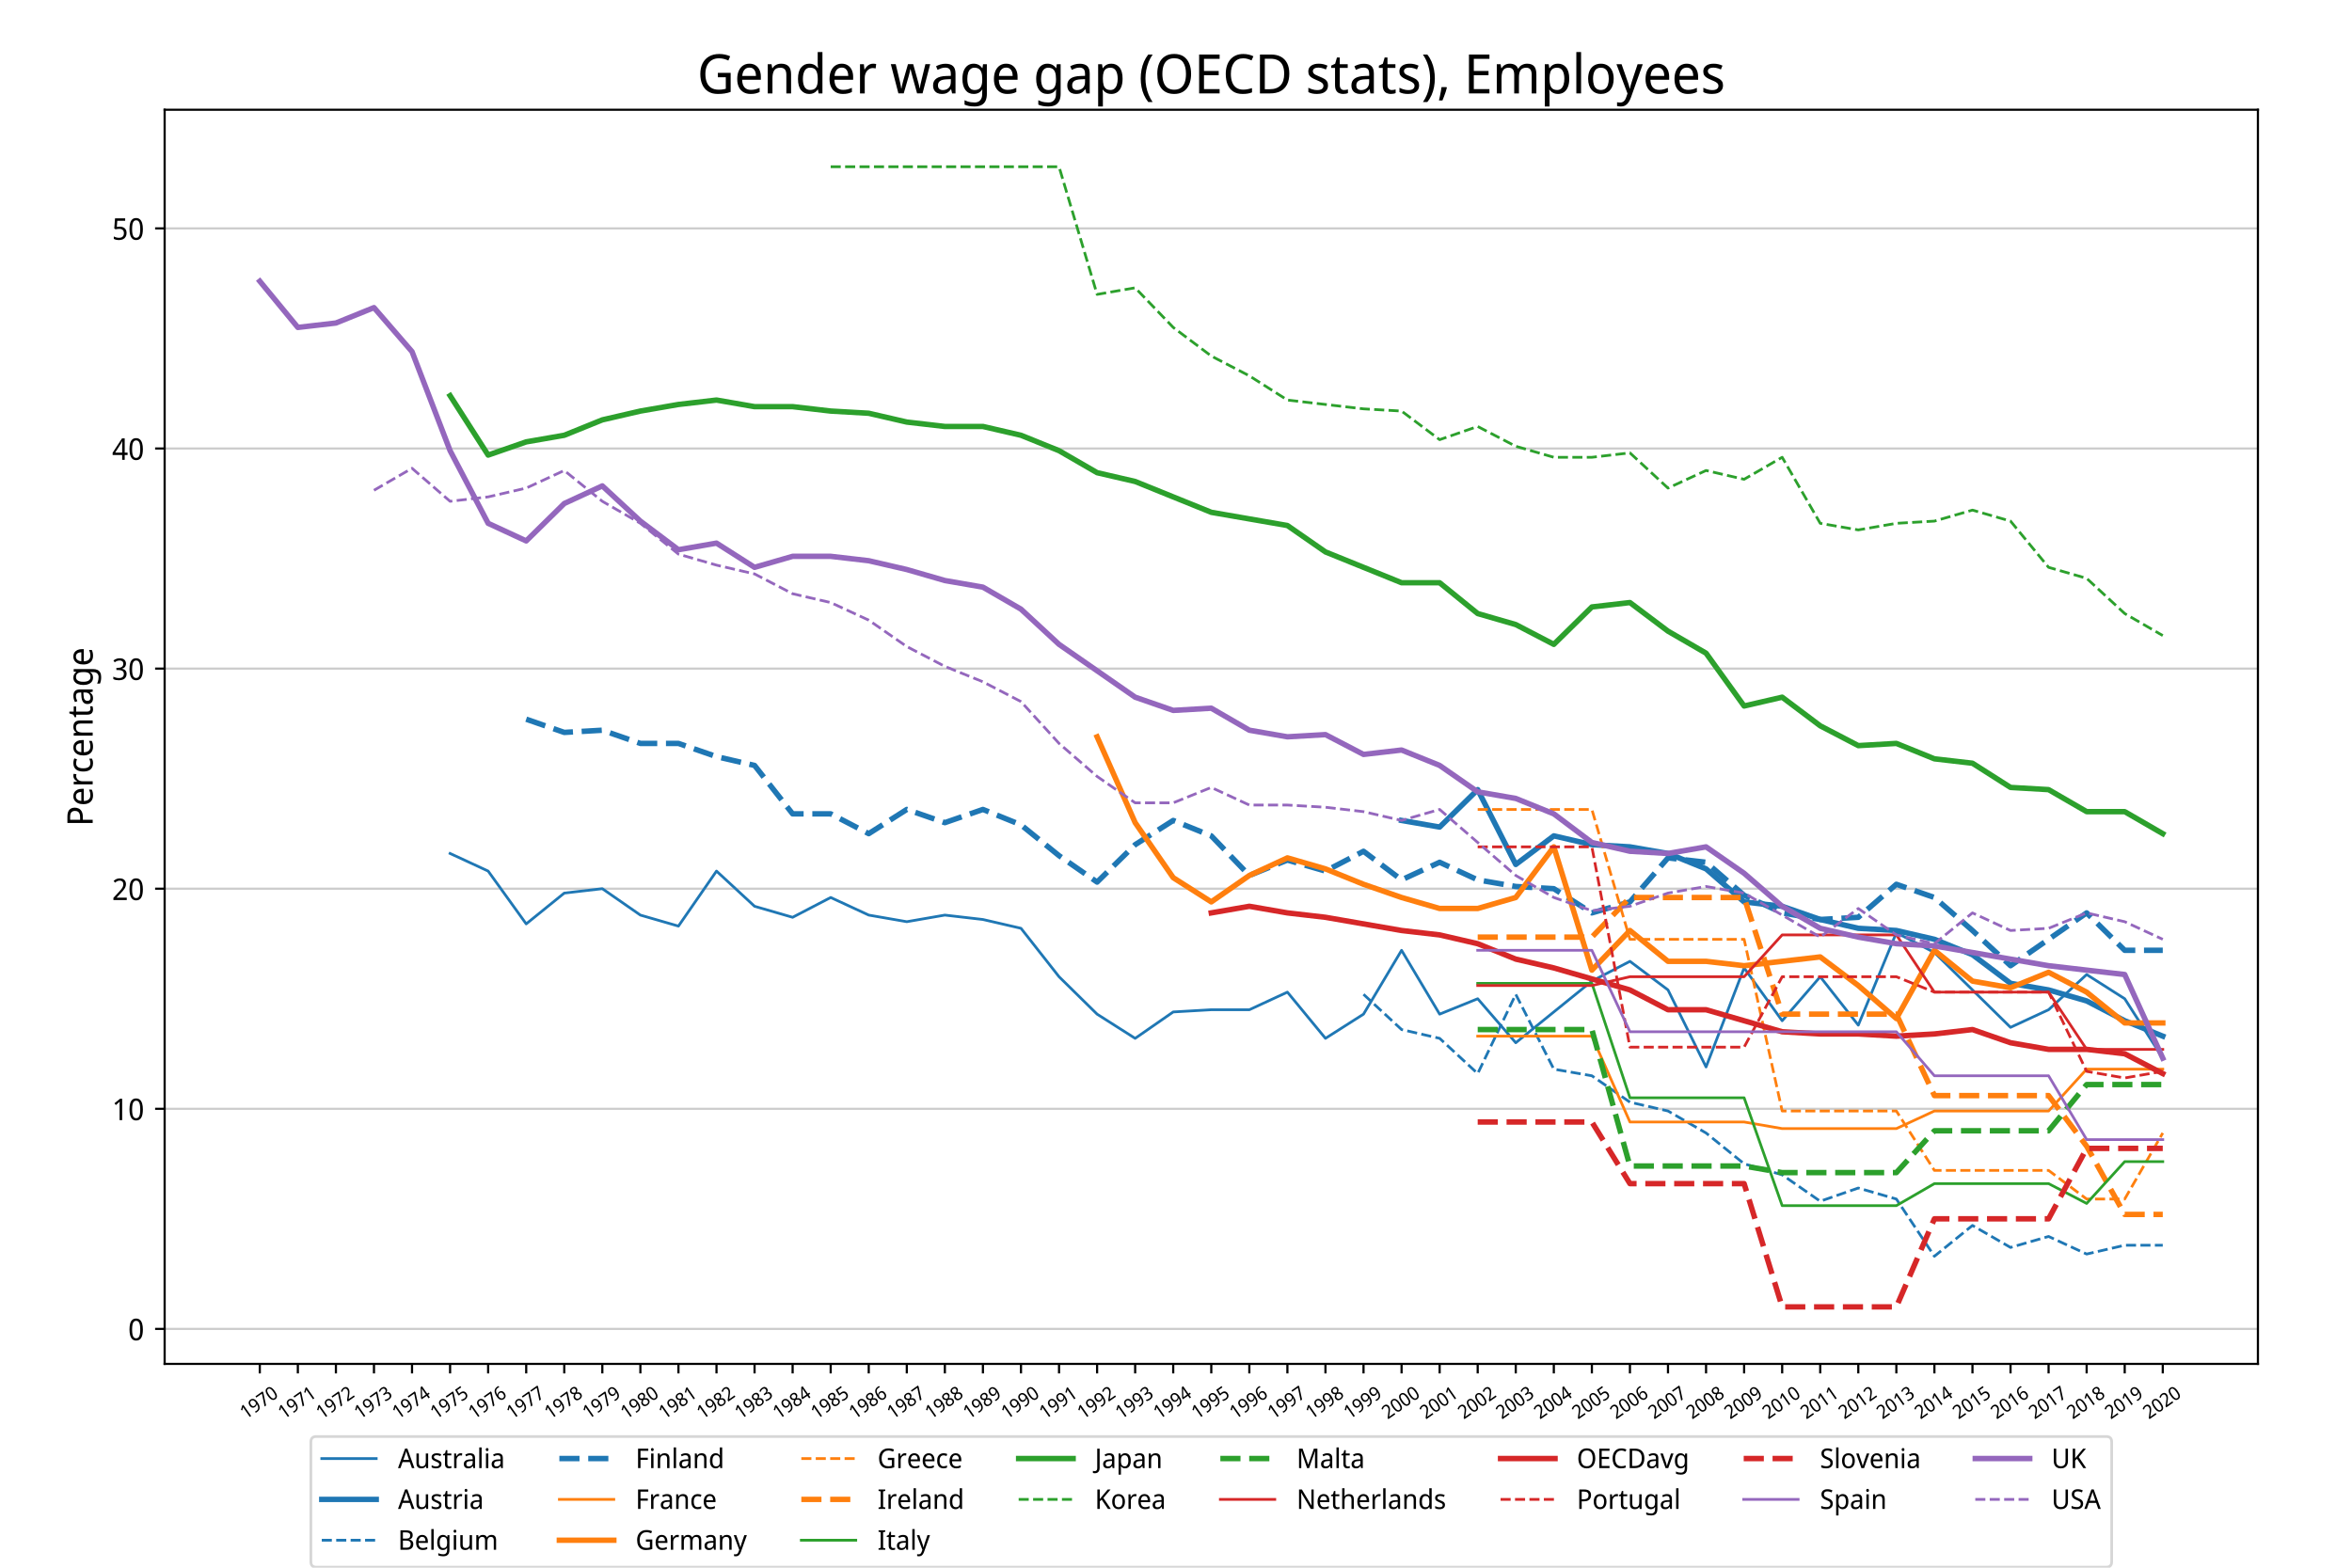 <?xml version="1.0" encoding="utf-8" standalone="no"?>
<!DOCTYPE svg PUBLIC "-//W3C//DTD SVG 1.1//EN"
  "http://www.w3.org/Graphics/SVG/1.1/DTD/svg11.dtd">
<!-- Created with matplotlib (https://matplotlib.org/) -->
<svg height="576pt" version="1.1" viewBox="0 0 864 576" width="864pt" xmlns="http://www.w3.org/2000/svg" xmlns:xlink="http://www.w3.org/1999/xlink">
 <defs>
  <style type="text/css">*{stroke-linecap:butt;stroke-linejoin:round;}</style>
 </defs>
 <g id="figure_1">
  <g id="patch_1">
   <path d="M 0 576 
L 864 576 
L 864 0 
L 0 0 
z
" style="fill:#ffffff;"/>
  </g>
  <g id="axes_1">
   <g id="patch_2">
    <path d="M 60.48 501.12 
L 829.44 501.12 
L 829.44 40.32 
L 60.48 40.32 
z
" style="fill:#ffffff;"/>
   </g>
   <g id="matplotlib.axis_1">
    <g id="xtick_1">
     <g id="line2d_1">
      <defs>
       <path d="M 0 0 
L 0 3.5 
" id="mf9d39571da" style="stroke:#000000;stroke-width:0.8;"/>
      </defs>
      <g>
       <use style="stroke:#000000;stroke-width:0.8;" x="95.433" xlink:href="#mf9d39571da" y="501.12"/>
      </g>
     </g>
     <g id="text_1">
      <!-- 1970 -->
      <g transform="translate(90.318 521.603)rotate(-35)scale(0.07 -0.07)">
       <defs>
        <path d="M 33.703 0 
L 25.203 0 
L 25.203 49.906 
Q 25.203 52.797 25.25 54.797 
Q 25.297 56.797 25.391 58.547 
Q 25.5 60.297 25.594 62.203 
Q 24.203 60.594 22.891 59.438 
Q 21.594 58.297 19.797 56.703 
L 12.703 50.5 
L 8.094 56.406 
L 26.5 71.406 
L 33.703 71.406 
z
" id="NotoSansDisplay-Regular-49"/>
        <path d="M 49 40.906 
Q 49 33.203 47.703 25.75 
Q 46.406 18.297 43.094 12.25 
Q 39.797 6.203 33.688 2.594 
Q 27.594 -1 18 -1 
Q 16.094 -1 13.594 -0.75 
Q 11.094 -0.5 9.5 0 
L 9.5 7.5 
Q 11.203 6.906 13.391 6.547 
Q 15.594 6.203 17.703 6.203 
Q 24.297 6.203 28.547 8.5 
Q 32.797 10.797 35.297 14.75 
Q 37.797 18.703 38.938 23.953 
Q 40.094 29.203 40.297 35 
L 39.703 35 
Q 38.297 32.703 36.141 30.797 
Q 34 28.906 30.953 27.797 
Q 27.906 26.703 23.797 26.703 
Q 18.094 26.703 13.75 29.25 
Q 9.406 31.797 7 36.594 
Q 4.594 41.406 4.594 48.297 
Q 4.594 55.797 7.25 61.188 
Q 9.906 66.594 14.75 69.5 
Q 19.594 72.406 26.094 72.406 
Q 30.906 72.406 35.094 70.453 
Q 39.297 68.5 42.391 64.594 
Q 45.5 60.703 47.25 54.797 
Q 49 48.906 49 40.906 
z
M 26.203 65 
Q 20.406 65 16.797 60.891 
Q 13.203 56.797 13.203 48.406 
Q 13.203 41.594 16.297 37.641 
Q 19.406 33.703 25.797 33.703 
Q 30.203 33.703 33.453 35.594 
Q 36.703 37.5 38.453 40.5 
Q 40.203 43.5 40.203 46.703 
Q 40.203 49.906 39.297 53.156 
Q 38.406 56.406 36.656 59.094 
Q 34.906 61.797 32.297 63.391 
Q 29.703 65 26.203 65 
z
" id="NotoSansDisplay-Regular-57"/>
        <path d="M 12.594 0 
L 40 63.406 
L 4 63.406 
L 4 71.406 
L 49.297 71.406 
L 49.297 64.594 
L 22.203 0 
z
" id="NotoSansDisplay-Regular-55"/>
        <path d="M 49.203 35.797 
Q 49.203 27.094 47.953 20.297 
Q 46.703 13.5 44.047 8.75 
Q 41.406 4 37.094 1.5 
Q 32.797 -1 26.797 -1 
Q 19.203 -1 14.25 3.391 
Q 9.297 7.797 6.891 16.047 
Q 4.5 24.297 4.5 35.797 
Q 4.5 47.406 6.703 55.594 
Q 8.906 63.797 13.797 68.141 
Q 18.703 72.5 26.797 72.5 
Q 34.406 72.5 39.344 68.141 
Q 44.297 63.797 46.75 55.594 
Q 49.203 47.406 49.203 35.797 
z
M 13.203 35.797 
Q 13.203 26 14.547 19.5 
Q 15.906 13 18.906 9.75 
Q 21.906 6.5 26.797 6.5 
Q 31.703 6.5 34.703 9.703 
Q 37.703 12.906 39.047 19.453 
Q 40.406 26 40.406 35.797 
Q 40.406 45.594 39.047 52.047 
Q 37.703 58.5 34.703 61.75 
Q 31.703 65 26.797 65 
Q 21.906 65 18.906 61.75 
Q 15.906 58.5 14.547 52.047 
Q 13.203 45.594 13.203 35.797 
z
" id="NotoSansDisplay-Regular-48"/>
       </defs>
       <use xlink:href="#NotoSansDisplay-Regular-49"/>
       <use x="53.7" xlink:href="#NotoSansDisplay-Regular-57"/>
       <use x="107.4" xlink:href="#NotoSansDisplay-Regular-55"/>
       <use x="161.1" xlink:href="#NotoSansDisplay-Regular-48"/>
      </g>
     </g>
    </g>
    <g id="xtick_2">
     <g id="line2d_2">
      <g>
       <use style="stroke:#000000;stroke-width:0.8;" x="109.414" xlink:href="#mf9d39571da" y="501.12"/>
      </g>
     </g>
     <g id="text_2">
      <!-- 1971 -->
      <g transform="translate(104.299 521.603)rotate(-35)scale(0.07 -0.07)">
       <use xlink:href="#NotoSansDisplay-Regular-49"/>
       <use x="53.7" xlink:href="#NotoSansDisplay-Regular-57"/>
       <use x="107.4" xlink:href="#NotoSansDisplay-Regular-55"/>
       <use x="161.1" xlink:href="#NotoSansDisplay-Regular-49"/>
      </g>
     </g>
    </g>
    <g id="xtick_3">
     <g id="line2d_3">
      <g>
       <use style="stroke:#000000;stroke-width:0.8;" x="123.395" xlink:href="#mf9d39571da" y="501.12"/>
      </g>
     </g>
     <g id="text_3">
      <!-- 1972 -->
      <g transform="translate(118.28 521.603)rotate(-35)scale(0.07 -0.07)">
       <defs>
        <path d="M 49.094 0 
L 4.5 0 
L 4.5 7.297 
L 22 26.203 
Q 27 31.594 30.453 35.797 
Q 33.906 40 35.703 44.047 
Q 37.5 48.094 37.5 52.906 
Q 37.5 58.797 34.297 61.844 
Q 31.094 64.906 25.906 64.906 
Q 21.094 64.906 17.391 63.094 
Q 13.703 61.297 9.906 58.094 
L 5.203 64 
Q 7.906 66.406 11 68.297 
Q 14.094 70.203 17.844 71.297 
Q 21.594 72.406 26 72.406 
Q 32.297 72.406 36.844 70.094 
Q 41.406 67.797 43.906 63.547 
Q 46.406 59.297 46.406 53.406 
Q 46.406 49.203 45.156 45.453 
Q 43.906 41.703 41.594 38.094 
Q 39.297 34.5 36.141 30.797 
Q 33 27.094 29.094 23 
L 15.406 8.406 
L 15.5 8 
L 49.094 8 
z
" id="NotoSansDisplay-Regular-50"/>
       </defs>
       <use xlink:href="#NotoSansDisplay-Regular-49"/>
       <use x="53.7" xlink:href="#NotoSansDisplay-Regular-57"/>
       <use x="107.4" xlink:href="#NotoSansDisplay-Regular-55"/>
       <use x="161.1" xlink:href="#NotoSansDisplay-Regular-50"/>
      </g>
     </g>
    </g>
    <g id="xtick_4">
     <g id="line2d_4">
      <g>
       <use style="stroke:#000000;stroke-width:0.8;" x="137.376" xlink:href="#mf9d39571da" y="501.12"/>
      </g>
     </g>
     <g id="text_4">
      <!-- 1973 -->
      <g transform="translate(132.261 521.603)rotate(-35)scale(0.07 -0.07)">
       <defs>
        <path d="M 46.5 54.703 
Q 46.5 49.906 44.75 46.406 
Q 43 42.906 39.891 40.703 
Q 36.797 38.5 32.5 37.594 
L 32.5 37.203 
Q 40.594 36.203 44.594 31.797 
Q 48.594 27.406 48.594 20.297 
Q 48.594 14.094 45.844 9.25 
Q 43.094 4.406 37.344 1.703 
Q 31.594 -1 22.703 -1 
Q 17.406 -1 12.906 -0.141 
Q 8.406 0.703 4.203 2.906 
L 4.203 11.094 
Q 8.406 8.906 13.297 7.656 
Q 18.203 6.406 22.703 6.406 
Q 31.594 6.406 35.5 10.156 
Q 39.406 13.906 39.406 20.5 
Q 39.406 25 37.25 27.75 
Q 35.094 30.5 30.938 31.797 
Q 26.797 33.094 20.797 33.094 
L 14.5 33.094 
L 14.5 40.594 
L 20.906 40.594 
Q 26.5 40.594 30.203 42.297 
Q 33.906 44 35.75 47.047 
Q 37.594 50.094 37.594 54.094 
Q 37.594 59.297 34.391 62.141 
Q 31.203 65 25.594 65 
Q 22 65 19.094 64.25 
Q 16.203 63.5 13.75 62.141 
Q 11.297 60.797 8.906 59 
L 4.594 65 
Q 7 67 10.141 68.703 
Q 13.297 70.406 17.188 71.406 
Q 21.094 72.406 25.594 72.406 
Q 36.094 72.406 41.297 67.406 
Q 46.5 62.406 46.5 54.703 
z
" id="NotoSansDisplay-Regular-51"/>
       </defs>
       <use xlink:href="#NotoSansDisplay-Regular-49"/>
       <use x="53.7" xlink:href="#NotoSansDisplay-Regular-57"/>
       <use x="107.4" xlink:href="#NotoSansDisplay-Regular-55"/>
       <use x="161.1" xlink:href="#NotoSansDisplay-Regular-51"/>
      </g>
     </g>
    </g>
    <g id="xtick_5">
     <g id="line2d_5">
      <g>
       <use style="stroke:#000000;stroke-width:0.8;" x="151.357" xlink:href="#mf9d39571da" y="501.12"/>
      </g>
     </g>
     <g id="text_5">
      <!-- 1974 -->
      <g transform="translate(146.242 521.603)rotate(-35)scale(0.07 -0.07)">
       <defs>
        <path d="M 51.906 16.203 
L 42.203 16.203 
L 42.203 0 
L 33.797 0 
L 33.797 16.203 
L 1.906 16.203 
L 1.906 23.703 
L 33.297 71.797 
L 42.203 71.797 
L 42.203 24.094 
L 51.906 24.094 
z
M 33.797 46.594 
Q 33.797 49.203 33.844 51.344 
Q 33.906 53.5 34 55.391 
Q 34.094 57.297 34.141 59.047 
Q 34.203 60.797 34.297 62.406 
L 33.906 62.406 
Q 33.094 60.5 32 58.297 
Q 30.906 56.094 29.906 54.594 
L 10.297 24.094 
L 33.797 24.094 
z
" id="NotoSansDisplay-Regular-52"/>
       </defs>
       <use xlink:href="#NotoSansDisplay-Regular-49"/>
       <use x="53.7" xlink:href="#NotoSansDisplay-Regular-57"/>
       <use x="107.4" xlink:href="#NotoSansDisplay-Regular-55"/>
       <use x="161.1" xlink:href="#NotoSansDisplay-Regular-52"/>
      </g>
     </g>
    </g>
    <g id="xtick_6">
     <g id="line2d_6">
      <g>
       <use style="stroke:#000000;stroke-width:0.8;" x="165.338" xlink:href="#mf9d39571da" y="501.12"/>
      </g>
     </g>
     <g id="text_6">
      <!-- 1975 -->
      <g transform="translate(160.223 521.603)rotate(-35)scale(0.07 -0.07)">
       <defs>
        <path d="M 26 43.797 
Q 32.797 43.797 37.844 41.297 
Q 42.906 38.797 45.703 34.141 
Q 48.5 29.5 48.5 22.797 
Q 48.5 15.406 45.5 10.047 
Q 42.5 4.703 36.844 1.844 
Q 31.203 -1 23.203 -1 
Q 18 -1 13.5 0 
Q 9 1 5.797 2.906 
L 5.797 11.203 
Q 9.203 9 14.047 7.75 
Q 18.906 6.5 23.297 6.5 
Q 28.203 6.5 31.844 8.141 
Q 35.5 9.797 37.547 13.25 
Q 39.594 16.703 39.594 21.906 
Q 39.594 28.906 35.594 32.656 
Q 31.594 36.406 23 36.406 
Q 20.297 36.406 16.938 35.906 
Q 13.594 35.406 11.594 34.906 
L 7.406 37.703 
L 9.906 71.406 
L 43.797 71.406 
L 43.797 63.406 
L 17.406 63.406 
L 15.797 42.703 
Q 17.5 43 20.094 43.391 
Q 22.703 43.797 26 43.797 
z
" id="NotoSansDisplay-Regular-53"/>
       </defs>
       <use xlink:href="#NotoSansDisplay-Regular-49"/>
       <use x="53.7" xlink:href="#NotoSansDisplay-Regular-57"/>
       <use x="107.4" xlink:href="#NotoSansDisplay-Regular-55"/>
       <use x="161.1" xlink:href="#NotoSansDisplay-Regular-53"/>
      </g>
     </g>
    </g>
    <g id="xtick_7">
     <g id="line2d_7">
      <g>
       <use style="stroke:#000000;stroke-width:0.8;" x="179.319" xlink:href="#mf9d39571da" y="501.12"/>
      </g>
     </g>
     <g id="text_7">
      <!-- 1976 -->
      <g transform="translate(174.204 521.603)rotate(-35)scale(0.07 -0.07)">
       <defs>
        <path d="M 5 30.5 
Q 5 36.703 5.797 42.703 
Q 6.594 48.703 8.594 54.047 
Q 10.594 59.406 14.094 63.547 
Q 17.594 67.703 23 70.047 
Q 28.406 72.406 36 72.406 
Q 38 72.406 40.344 72.203 
Q 42.703 72 44.297 71.5 
L 44.297 64 
Q 42.594 64.594 40.438 64.891 
Q 38.297 65.203 36.203 65.203 
Q 29.703 65.203 25.453 62.891 
Q 21.203 60.594 18.703 56.594 
Q 16.203 52.594 15.047 47.391 
Q 13.906 42.203 13.594 36.297 
L 14.203 36.297 
Q 15.594 38.703 17.75 40.594 
Q 19.906 42.5 22.953 43.594 
Q 26 44.703 30 44.703 
Q 35.906 44.703 40.25 42.141 
Q 44.594 39.594 47 34.75 
Q 49.406 29.906 49.406 23 
Q 49.406 15.594 46.797 10.188 
Q 44.203 4.797 39.391 1.891 
Q 34.594 -1 28 -1 
Q 23.203 -1 19 0.891 
Q 14.797 2.797 11.641 6.688 
Q 8.5 10.594 6.75 16.547 
Q 5 22.5 5 30.5 
z
M 27.906 6.406 
Q 33.703 6.406 37.25 10.453 
Q 40.797 14.5 40.797 23 
Q 40.797 29.797 37.641 33.797 
Q 34.5 37.797 28.094 37.797 
Q 23.797 37.797 20.594 35.844 
Q 17.406 33.906 15.594 30.906 
Q 13.797 27.906 13.797 24.703 
Q 13.797 21.406 14.688 18.203 
Q 15.594 15 17.344 12.297 
Q 19.094 9.594 21.75 8 
Q 24.406 6.406 27.906 6.406 
z
" id="NotoSansDisplay-Regular-54"/>
       </defs>
       <use xlink:href="#NotoSansDisplay-Regular-49"/>
       <use x="53.7" xlink:href="#NotoSansDisplay-Regular-57"/>
       <use x="107.4" xlink:href="#NotoSansDisplay-Regular-55"/>
       <use x="161.1" xlink:href="#NotoSansDisplay-Regular-54"/>
      </g>
     </g>
    </g>
    <g id="xtick_8">
     <g id="line2d_8">
      <g>
       <use style="stroke:#000000;stroke-width:0.8;" x="193.3" xlink:href="#mf9d39571da" y="501.12"/>
      </g>
     </g>
     <g id="text_8">
      <!-- 1977 -->
      <g transform="translate(188.186 521.603)rotate(-35)scale(0.07 -0.07)">
       <use xlink:href="#NotoSansDisplay-Regular-49"/>
       <use x="53.7" xlink:href="#NotoSansDisplay-Regular-57"/>
       <use x="107.4" xlink:href="#NotoSansDisplay-Regular-55"/>
       <use x="161.1" xlink:href="#NotoSansDisplay-Regular-55"/>
      </g>
     </g>
    </g>
    <g id="xtick_9">
     <g id="line2d_9">
      <g>
       <use style="stroke:#000000;stroke-width:0.8;" x="207.281" xlink:href="#mf9d39571da" y="501.12"/>
      </g>
     </g>
     <g id="text_9">
      <!-- 1978 -->
      <g transform="translate(202.167 521.603)rotate(-35)scale(0.07 -0.07)">
       <defs>
        <path d="M 26.797 72.406 
Q 32.703 72.406 37.25 70.453 
Q 41.797 68.5 44.391 64.703 
Q 47 60.906 47 55.297 
Q 47 51 45.25 47.797 
Q 43.5 44.594 40.641 42.141 
Q 37.797 39.703 34.297 37.797 
Q 38.406 35.703 41.797 33.047 
Q 45.203 30.406 47.203 26.906 
Q 49.203 23.406 49.203 18.5 
Q 49.203 12.5 46.453 8.141 
Q 43.703 3.797 38.75 1.391 
Q 33.797 -1 27.094 -1 
Q 19.797 -1 14.75 1.297 
Q 9.703 3.594 7.094 7.844 
Q 4.5 12.094 4.5 18.203 
Q 4.5 23.094 6.391 26.688 
Q 8.297 30.297 11.438 32.891 
Q 14.594 35.5 18.297 37.297 
Q 15.094 39.297 12.438 41.844 
Q 9.797 44.406 8.25 47.703 
Q 6.703 51 6.703 55.406 
Q 6.703 60.906 9.344 64.656 
Q 12 68.406 16.547 70.406 
Q 21.094 72.406 26.797 72.406 
z
M 13 18.094 
Q 13 12.906 16.391 9.453 
Q 19.797 6 26.906 6 
Q 31.406 6 34.453 7.594 
Q 37.5 9.203 39.094 12 
Q 40.703 14.797 40.703 18.406 
Q 40.703 21.906 38.953 24.547 
Q 37.203 27.203 34.094 29.297 
Q 31 31.406 26.906 33.094 
L 25.5 33.703 
Q 21.5 31.797 18.703 29.594 
Q 15.906 27.406 14.453 24.594 
Q 13 21.797 13 18.094 
z
M 26.703 65.297 
Q 21.594 65.297 18.344 62.641 
Q 15.094 60 15.094 55 
Q 15.094 51.297 16.75 48.797 
Q 18.406 46.297 21.094 44.547 
Q 23.797 42.797 27.094 41.203 
Q 30.297 42.703 32.844 44.5 
Q 35.406 46.297 36.906 48.844 
Q 38.406 51.406 38.406 55 
Q 38.406 60 35.203 62.641 
Q 32 65.297 26.703 65.297 
z
" id="NotoSansDisplay-Regular-56"/>
       </defs>
       <use xlink:href="#NotoSansDisplay-Regular-49"/>
       <use x="53.7" xlink:href="#NotoSansDisplay-Regular-57"/>
       <use x="107.4" xlink:href="#NotoSansDisplay-Regular-55"/>
       <use x="161.1" xlink:href="#NotoSansDisplay-Regular-56"/>
      </g>
     </g>
    </g>
    <g id="xtick_10">
     <g id="line2d_10">
      <g>
       <use style="stroke:#000000;stroke-width:0.8;" x="221.263" xlink:href="#mf9d39571da" y="501.12"/>
      </g>
     </g>
     <g id="text_10">
      <!-- 1979 -->
      <g transform="translate(216.148 521.603)rotate(-35)scale(0.07 -0.07)">
       <use xlink:href="#NotoSansDisplay-Regular-49"/>
       <use x="53.7" xlink:href="#NotoSansDisplay-Regular-57"/>
       <use x="107.4" xlink:href="#NotoSansDisplay-Regular-55"/>
       <use x="161.1" xlink:href="#NotoSansDisplay-Regular-57"/>
      </g>
     </g>
    </g>
    <g id="xtick_11">
     <g id="line2d_11">
      <g>
       <use style="stroke:#000000;stroke-width:0.8;" x="235.244" xlink:href="#mf9d39571da" y="501.12"/>
      </g>
     </g>
     <g id="text_11">
      <!-- 1980 -->
      <g transform="translate(230.129 521.603)rotate(-35)scale(0.07 -0.07)">
       <use xlink:href="#NotoSansDisplay-Regular-49"/>
       <use x="53.7" xlink:href="#NotoSansDisplay-Regular-57"/>
       <use x="107.4" xlink:href="#NotoSansDisplay-Regular-56"/>
       <use x="161.1" xlink:href="#NotoSansDisplay-Regular-48"/>
      </g>
     </g>
    </g>
    <g id="xtick_12">
     <g id="line2d_12">
      <g>
       <use style="stroke:#000000;stroke-width:0.8;" x="249.225" xlink:href="#mf9d39571da" y="501.12"/>
      </g>
     </g>
     <g id="text_12">
      <!-- 1981 -->
      <g transform="translate(244.11 521.603)rotate(-35)scale(0.07 -0.07)">
       <use xlink:href="#NotoSansDisplay-Regular-49"/>
       <use x="53.7" xlink:href="#NotoSansDisplay-Regular-57"/>
       <use x="107.4" xlink:href="#NotoSansDisplay-Regular-56"/>
       <use x="161.1" xlink:href="#NotoSansDisplay-Regular-49"/>
      </g>
     </g>
    </g>
    <g id="xtick_13">
     <g id="line2d_13">
      <g>
       <use style="stroke:#000000;stroke-width:0.8;" x="263.206" xlink:href="#mf9d39571da" y="501.12"/>
      </g>
     </g>
     <g id="text_13">
      <!-- 1982 -->
      <g transform="translate(258.091 521.603)rotate(-35)scale(0.07 -0.07)">
       <use xlink:href="#NotoSansDisplay-Regular-49"/>
       <use x="53.7" xlink:href="#NotoSansDisplay-Regular-57"/>
       <use x="107.4" xlink:href="#NotoSansDisplay-Regular-56"/>
       <use x="161.1" xlink:href="#NotoSansDisplay-Regular-50"/>
      </g>
     </g>
    </g>
    <g id="xtick_14">
     <g id="line2d_14">
      <g>
       <use style="stroke:#000000;stroke-width:0.8;" x="277.187" xlink:href="#mf9d39571da" y="501.12"/>
      </g>
     </g>
     <g id="text_14">
      <!-- 1983 -->
      <g transform="translate(272.072 521.603)rotate(-35)scale(0.07 -0.07)">
       <use xlink:href="#NotoSansDisplay-Regular-49"/>
       <use x="53.7" xlink:href="#NotoSansDisplay-Regular-57"/>
       <use x="107.4" xlink:href="#NotoSansDisplay-Regular-56"/>
       <use x="161.1" xlink:href="#NotoSansDisplay-Regular-51"/>
      </g>
     </g>
    </g>
    <g id="xtick_15">
     <g id="line2d_15">
      <g>
       <use style="stroke:#000000;stroke-width:0.8;" x="291.168" xlink:href="#mf9d39571da" y="501.12"/>
      </g>
     </g>
     <g id="text_15">
      <!-- 1984 -->
      <g transform="translate(286.053 521.603)rotate(-35)scale(0.07 -0.07)">
       <use xlink:href="#NotoSansDisplay-Regular-49"/>
       <use x="53.7" xlink:href="#NotoSansDisplay-Regular-57"/>
       <use x="107.4" xlink:href="#NotoSansDisplay-Regular-56"/>
       <use x="161.1" xlink:href="#NotoSansDisplay-Regular-52"/>
      </g>
     </g>
    </g>
    <g id="xtick_16">
     <g id="line2d_16">
      <g>
       <use style="stroke:#000000;stroke-width:0.8;" x="305.149" xlink:href="#mf9d39571da" y="501.12"/>
      </g>
     </g>
     <g id="text_16">
      <!-- 1985 -->
      <g transform="translate(300.034 521.603)rotate(-35)scale(0.07 -0.07)">
       <use xlink:href="#NotoSansDisplay-Regular-49"/>
       <use x="53.7" xlink:href="#NotoSansDisplay-Regular-57"/>
       <use x="107.4" xlink:href="#NotoSansDisplay-Regular-56"/>
       <use x="161.1" xlink:href="#NotoSansDisplay-Regular-53"/>
      </g>
     </g>
    </g>
    <g id="xtick_17">
     <g id="line2d_17">
      <g>
       <use style="stroke:#000000;stroke-width:0.8;" x="319.13" xlink:href="#mf9d39571da" y="501.12"/>
      </g>
     </g>
     <g id="text_17">
      <!-- 1986 -->
      <g transform="translate(314.015 521.603)rotate(-35)scale(0.07 -0.07)">
       <use xlink:href="#NotoSansDisplay-Regular-49"/>
       <use x="53.7" xlink:href="#NotoSansDisplay-Regular-57"/>
       <use x="107.4" xlink:href="#NotoSansDisplay-Regular-56"/>
       <use x="161.1" xlink:href="#NotoSansDisplay-Regular-54"/>
      </g>
     </g>
    </g>
    <g id="xtick_18">
     <g id="line2d_18">
      <g>
       <use style="stroke:#000000;stroke-width:0.8;" x="333.111" xlink:href="#mf9d39571da" y="501.12"/>
      </g>
     </g>
     <g id="text_18">
      <!-- 1987 -->
      <g transform="translate(327.996 521.603)rotate(-35)scale(0.07 -0.07)">
       <use xlink:href="#NotoSansDisplay-Regular-49"/>
       <use x="53.7" xlink:href="#NotoSansDisplay-Regular-57"/>
       <use x="107.4" xlink:href="#NotoSansDisplay-Regular-56"/>
       <use x="161.1" xlink:href="#NotoSansDisplay-Regular-55"/>
      </g>
     </g>
    </g>
    <g id="xtick_19">
     <g id="line2d_19">
      <g>
       <use style="stroke:#000000;stroke-width:0.8;" x="347.092" xlink:href="#mf9d39571da" y="501.12"/>
      </g>
     </g>
     <g id="text_19">
      <!-- 1988 -->
      <g transform="translate(341.978 521.603)rotate(-35)scale(0.07 -0.07)">
       <use xlink:href="#NotoSansDisplay-Regular-49"/>
       <use x="53.7" xlink:href="#NotoSansDisplay-Regular-57"/>
       <use x="107.4" xlink:href="#NotoSansDisplay-Regular-56"/>
       <use x="161.1" xlink:href="#NotoSansDisplay-Regular-56"/>
      </g>
     </g>
    </g>
    <g id="xtick_20">
     <g id="line2d_20">
      <g>
       <use style="stroke:#000000;stroke-width:0.8;" x="361.073" xlink:href="#mf9d39571da" y="501.12"/>
      </g>
     </g>
     <g id="text_20">
      <!-- 1989 -->
      <g transform="translate(355.959 521.603)rotate(-35)scale(0.07 -0.07)">
       <use xlink:href="#NotoSansDisplay-Regular-49"/>
       <use x="53.7" xlink:href="#NotoSansDisplay-Regular-57"/>
       <use x="107.4" xlink:href="#NotoSansDisplay-Regular-56"/>
       <use x="161.1" xlink:href="#NotoSansDisplay-Regular-57"/>
      </g>
     </g>
    </g>
    <g id="xtick_21">
     <g id="line2d_21">
      <g>
       <use style="stroke:#000000;stroke-width:0.8;" x="375.055" xlink:href="#mf9d39571da" y="501.12"/>
      </g>
     </g>
     <g id="text_21">
      <!-- 1990 -->
      <g transform="translate(369.94 521.603)rotate(-35)scale(0.07 -0.07)">
       <use xlink:href="#NotoSansDisplay-Regular-49"/>
       <use x="53.7" xlink:href="#NotoSansDisplay-Regular-57"/>
       <use x="107.4" xlink:href="#NotoSansDisplay-Regular-57"/>
       <use x="161.1" xlink:href="#NotoSansDisplay-Regular-48"/>
      </g>
     </g>
    </g>
    <g id="xtick_22">
     <g id="line2d_22">
      <g>
       <use style="stroke:#000000;stroke-width:0.8;" x="389.036" xlink:href="#mf9d39571da" y="501.12"/>
      </g>
     </g>
     <g id="text_22">
      <!-- 1991 -->
      <g transform="translate(383.921 521.603)rotate(-35)scale(0.07 -0.07)">
       <use xlink:href="#NotoSansDisplay-Regular-49"/>
       <use x="53.7" xlink:href="#NotoSansDisplay-Regular-57"/>
       <use x="107.4" xlink:href="#NotoSansDisplay-Regular-57"/>
       <use x="161.1" xlink:href="#NotoSansDisplay-Regular-49"/>
      </g>
     </g>
    </g>
    <g id="xtick_23">
     <g id="line2d_23">
      <g>
       <use style="stroke:#000000;stroke-width:0.8;" x="403.017" xlink:href="#mf9d39571da" y="501.12"/>
      </g>
     </g>
     <g id="text_23">
      <!-- 1992 -->
      <g transform="translate(397.902 521.603)rotate(-35)scale(0.07 -0.07)">
       <use xlink:href="#NotoSansDisplay-Regular-49"/>
       <use x="53.7" xlink:href="#NotoSansDisplay-Regular-57"/>
       <use x="107.4" xlink:href="#NotoSansDisplay-Regular-57"/>
       <use x="161.1" xlink:href="#NotoSansDisplay-Regular-50"/>
      </g>
     </g>
    </g>
    <g id="xtick_24">
     <g id="line2d_24">
      <g>
       <use style="stroke:#000000;stroke-width:0.8;" x="416.998" xlink:href="#mf9d39571da" y="501.12"/>
      </g>
     </g>
     <g id="text_24">
      <!-- 1993 -->
      <g transform="translate(411.883 521.603)rotate(-35)scale(0.07 -0.07)">
       <use xlink:href="#NotoSansDisplay-Regular-49"/>
       <use x="53.7" xlink:href="#NotoSansDisplay-Regular-57"/>
       <use x="107.4" xlink:href="#NotoSansDisplay-Regular-57"/>
       <use x="161.1" xlink:href="#NotoSansDisplay-Regular-51"/>
      </g>
     </g>
    </g>
    <g id="xtick_25">
     <g id="line2d_25">
      <g>
       <use style="stroke:#000000;stroke-width:0.8;" x="430.979" xlink:href="#mf9d39571da" y="501.12"/>
      </g>
     </g>
     <g id="text_25">
      <!-- 1994 -->
      <g transform="translate(425.864 521.603)rotate(-35)scale(0.07 -0.07)">
       <use xlink:href="#NotoSansDisplay-Regular-49"/>
       <use x="53.7" xlink:href="#NotoSansDisplay-Regular-57"/>
       <use x="107.4" xlink:href="#NotoSansDisplay-Regular-57"/>
       <use x="161.1" xlink:href="#NotoSansDisplay-Regular-52"/>
      </g>
     </g>
    </g>
    <g id="xtick_26">
     <g id="line2d_26">
      <g>
       <use style="stroke:#000000;stroke-width:0.8;" x="444.96" xlink:href="#mf9d39571da" y="501.12"/>
      </g>
     </g>
     <g id="text_26">
      <!-- 1995 -->
      <g transform="translate(439.845 521.603)rotate(-35)scale(0.07 -0.07)">
       <use xlink:href="#NotoSansDisplay-Regular-49"/>
       <use x="53.7" xlink:href="#NotoSansDisplay-Regular-57"/>
       <use x="107.4" xlink:href="#NotoSansDisplay-Regular-57"/>
       <use x="161.1" xlink:href="#NotoSansDisplay-Regular-53"/>
      </g>
     </g>
    </g>
    <g id="xtick_27">
     <g id="line2d_27">
      <g>
       <use style="stroke:#000000;stroke-width:0.8;" x="458.941" xlink:href="#mf9d39571da" y="501.12"/>
      </g>
     </g>
     <g id="text_27">
      <!-- 1996 -->
      <g transform="translate(453.826 521.603)rotate(-35)scale(0.07 -0.07)">
       <use xlink:href="#NotoSansDisplay-Regular-49"/>
       <use x="53.7" xlink:href="#NotoSansDisplay-Regular-57"/>
       <use x="107.4" xlink:href="#NotoSansDisplay-Regular-57"/>
       <use x="161.1" xlink:href="#NotoSansDisplay-Regular-54"/>
      </g>
     </g>
    </g>
    <g id="xtick_28">
     <g id="line2d_28">
      <g>
       <use style="stroke:#000000;stroke-width:0.8;" x="472.922" xlink:href="#mf9d39571da" y="501.12"/>
      </g>
     </g>
     <g id="text_28">
      <!-- 1997 -->
      <g transform="translate(467.807 521.603)rotate(-35)scale(0.07 -0.07)">
       <use xlink:href="#NotoSansDisplay-Regular-49"/>
       <use x="53.7" xlink:href="#NotoSansDisplay-Regular-57"/>
       <use x="107.4" xlink:href="#NotoSansDisplay-Regular-57"/>
       <use x="161.1" xlink:href="#NotoSansDisplay-Regular-55"/>
      </g>
     </g>
    </g>
    <g id="xtick_29">
     <g id="line2d_29">
      <g>
       <use style="stroke:#000000;stroke-width:0.8;" x="486.903" xlink:href="#mf9d39571da" y="501.12"/>
      </g>
     </g>
     <g id="text_29">
      <!-- 1998 -->
      <g transform="translate(481.788 521.603)rotate(-35)scale(0.07 -0.07)">
       <use xlink:href="#NotoSansDisplay-Regular-49"/>
       <use x="53.7" xlink:href="#NotoSansDisplay-Regular-57"/>
       <use x="107.4" xlink:href="#NotoSansDisplay-Regular-57"/>
       <use x="161.1" xlink:href="#NotoSansDisplay-Regular-56"/>
      </g>
     </g>
    </g>
    <g id="xtick_30">
     <g id="line2d_30">
      <g>
       <use style="stroke:#000000;stroke-width:0.8;" x="500.884" xlink:href="#mf9d39571da" y="501.12"/>
      </g>
     </g>
     <g id="text_30">
      <!-- 1999 -->
      <g transform="translate(495.77 521.603)rotate(-35)scale(0.07 -0.07)">
       <use xlink:href="#NotoSansDisplay-Regular-49"/>
       <use x="53.7" xlink:href="#NotoSansDisplay-Regular-57"/>
       <use x="107.4" xlink:href="#NotoSansDisplay-Regular-57"/>
       <use x="161.1" xlink:href="#NotoSansDisplay-Regular-57"/>
      </g>
     </g>
    </g>
    <g id="xtick_31">
     <g id="line2d_31">
      <g>
       <use style="stroke:#000000;stroke-width:0.8;" x="514.865" xlink:href="#mf9d39571da" y="501.12"/>
      </g>
     </g>
     <g id="text_31">
      <!-- 2000 -->
      <g transform="translate(509.751 521.603)rotate(-35)scale(0.07 -0.07)">
       <use xlink:href="#NotoSansDisplay-Regular-50"/>
       <use x="53.7" xlink:href="#NotoSansDisplay-Regular-48"/>
       <use x="107.4" xlink:href="#NotoSansDisplay-Regular-48"/>
       <use x="161.1" xlink:href="#NotoSansDisplay-Regular-48"/>
      </g>
     </g>
    </g>
    <g id="xtick_32">
     <g id="line2d_32">
      <g>
       <use style="stroke:#000000;stroke-width:0.8;" x="528.847" xlink:href="#mf9d39571da" y="501.12"/>
      </g>
     </g>
     <g id="text_32">
      <!-- 2001 -->
      <g transform="translate(523.732 521.603)rotate(-35)scale(0.07 -0.07)">
       <use xlink:href="#NotoSansDisplay-Regular-50"/>
       <use x="53.7" xlink:href="#NotoSansDisplay-Regular-48"/>
       <use x="107.4" xlink:href="#NotoSansDisplay-Regular-48"/>
       <use x="161.1" xlink:href="#NotoSansDisplay-Regular-49"/>
      </g>
     </g>
    </g>
    <g id="xtick_33">
     <g id="line2d_33">
      <g>
       <use style="stroke:#000000;stroke-width:0.8;" x="542.828" xlink:href="#mf9d39571da" y="501.12"/>
      </g>
     </g>
     <g id="text_33">
      <!-- 2002 -->
      <g transform="translate(537.713 521.603)rotate(-35)scale(0.07 -0.07)">
       <use xlink:href="#NotoSansDisplay-Regular-50"/>
       <use x="53.7" xlink:href="#NotoSansDisplay-Regular-48"/>
       <use x="107.4" xlink:href="#NotoSansDisplay-Regular-48"/>
       <use x="161.1" xlink:href="#NotoSansDisplay-Regular-50"/>
      </g>
     </g>
    </g>
    <g id="xtick_34">
     <g id="line2d_34">
      <g>
       <use style="stroke:#000000;stroke-width:0.8;" x="556.809" xlink:href="#mf9d39571da" y="501.12"/>
      </g>
     </g>
     <g id="text_34">
      <!-- 2003 -->
      <g transform="translate(551.694 521.603)rotate(-35)scale(0.07 -0.07)">
       <use xlink:href="#NotoSansDisplay-Regular-50"/>
       <use x="53.7" xlink:href="#NotoSansDisplay-Regular-48"/>
       <use x="107.4" xlink:href="#NotoSansDisplay-Regular-48"/>
       <use x="161.1" xlink:href="#NotoSansDisplay-Regular-51"/>
      </g>
     </g>
    </g>
    <g id="xtick_35">
     <g id="line2d_35">
      <g>
       <use style="stroke:#000000;stroke-width:0.8;" x="570.79" xlink:href="#mf9d39571da" y="501.12"/>
      </g>
     </g>
     <g id="text_35">
      <!-- 2004 -->
      <g transform="translate(565.675 521.603)rotate(-35)scale(0.07 -0.07)">
       <use xlink:href="#NotoSansDisplay-Regular-50"/>
       <use x="53.7" xlink:href="#NotoSansDisplay-Regular-48"/>
       <use x="107.4" xlink:href="#NotoSansDisplay-Regular-48"/>
       <use x="161.1" xlink:href="#NotoSansDisplay-Regular-52"/>
      </g>
     </g>
    </g>
    <g id="xtick_36">
     <g id="line2d_36">
      <g>
       <use style="stroke:#000000;stroke-width:0.8;" x="584.771" xlink:href="#mf9d39571da" y="501.12"/>
      </g>
     </g>
     <g id="text_36">
      <!-- 2005 -->
      <g transform="translate(579.656 521.603)rotate(-35)scale(0.07 -0.07)">
       <use xlink:href="#NotoSansDisplay-Regular-50"/>
       <use x="53.7" xlink:href="#NotoSansDisplay-Regular-48"/>
       <use x="107.4" xlink:href="#NotoSansDisplay-Regular-48"/>
       <use x="161.1" xlink:href="#NotoSansDisplay-Regular-53"/>
      </g>
     </g>
    </g>
    <g id="xtick_37">
     <g id="line2d_37">
      <g>
       <use style="stroke:#000000;stroke-width:0.8;" x="598.752" xlink:href="#mf9d39571da" y="501.12"/>
      </g>
     </g>
     <g id="text_37">
      <!-- 2006 -->
      <g transform="translate(593.637 521.603)rotate(-35)scale(0.07 -0.07)">
       <use xlink:href="#NotoSansDisplay-Regular-50"/>
       <use x="53.7" xlink:href="#NotoSansDisplay-Regular-48"/>
       <use x="107.4" xlink:href="#NotoSansDisplay-Regular-48"/>
       <use x="161.1" xlink:href="#NotoSansDisplay-Regular-54"/>
      </g>
     </g>
    </g>
    <g id="xtick_38">
     <g id="line2d_38">
      <g>
       <use style="stroke:#000000;stroke-width:0.8;" x="612.733" xlink:href="#mf9d39571da" y="501.12"/>
      </g>
     </g>
     <g id="text_38">
      <!-- 2007 -->
      <g transform="translate(607.618 521.603)rotate(-35)scale(0.07 -0.07)">
       <use xlink:href="#NotoSansDisplay-Regular-50"/>
       <use x="53.7" xlink:href="#NotoSansDisplay-Regular-48"/>
       <use x="107.4" xlink:href="#NotoSansDisplay-Regular-48"/>
       <use x="161.1" xlink:href="#NotoSansDisplay-Regular-55"/>
      </g>
     </g>
    </g>
    <g id="xtick_39">
     <g id="line2d_39">
      <g>
       <use style="stroke:#000000;stroke-width:0.8;" x="626.714" xlink:href="#mf9d39571da" y="501.12"/>
      </g>
     </g>
     <g id="text_39">
      <!-- 2008 -->
      <g transform="translate(621.599 521.603)rotate(-35)scale(0.07 -0.07)">
       <use xlink:href="#NotoSansDisplay-Regular-50"/>
       <use x="53.7" xlink:href="#NotoSansDisplay-Regular-48"/>
       <use x="107.4" xlink:href="#NotoSansDisplay-Regular-48"/>
       <use x="161.1" xlink:href="#NotoSansDisplay-Regular-56"/>
      </g>
     </g>
    </g>
    <g id="xtick_40">
     <g id="line2d_40">
      <g>
       <use style="stroke:#000000;stroke-width:0.8;" x="640.695" xlink:href="#mf9d39571da" y="501.12"/>
      </g>
     </g>
     <g id="text_40">
      <!-- 2009 -->
      <g transform="translate(635.58 521.603)rotate(-35)scale(0.07 -0.07)">
       <use xlink:href="#NotoSansDisplay-Regular-50"/>
       <use x="53.7" xlink:href="#NotoSansDisplay-Regular-48"/>
       <use x="107.4" xlink:href="#NotoSansDisplay-Regular-48"/>
       <use x="161.1" xlink:href="#NotoSansDisplay-Regular-57"/>
      </g>
     </g>
    </g>
    <g id="xtick_41">
     <g id="line2d_41">
      <g>
       <use style="stroke:#000000;stroke-width:0.8;" x="654.676" xlink:href="#mf9d39571da" y="501.12"/>
      </g>
     </g>
     <g id="text_41">
      <!-- 2010 -->
      <g transform="translate(649.562 521.603)rotate(-35)scale(0.07 -0.07)">
       <use xlink:href="#NotoSansDisplay-Regular-50"/>
       <use x="53.7" xlink:href="#NotoSansDisplay-Regular-48"/>
       <use x="107.4" xlink:href="#NotoSansDisplay-Regular-49"/>
       <use x="161.1" xlink:href="#NotoSansDisplay-Regular-48"/>
      </g>
     </g>
    </g>
    <g id="xtick_42">
     <g id="line2d_42">
      <g>
       <use style="stroke:#000000;stroke-width:0.8;" x="668.657" xlink:href="#mf9d39571da" y="501.12"/>
      </g>
     </g>
     <g id="text_42">
      <!-- 2011 -->
      <g transform="translate(663.543 521.603)rotate(-35)scale(0.07 -0.07)">
       <use xlink:href="#NotoSansDisplay-Regular-50"/>
       <use x="53.7" xlink:href="#NotoSansDisplay-Regular-48"/>
       <use x="107.4" xlink:href="#NotoSansDisplay-Regular-49"/>
       <use x="161.1" xlink:href="#NotoSansDisplay-Regular-49"/>
      </g>
     </g>
    </g>
    <g id="xtick_43">
     <g id="line2d_43">
      <g>
       <use style="stroke:#000000;stroke-width:0.8;" x="682.639" xlink:href="#mf9d39571da" y="501.12"/>
      </g>
     </g>
     <g id="text_43">
      <!-- 2012 -->
      <g transform="translate(677.524 521.603)rotate(-35)scale(0.07 -0.07)">
       <use xlink:href="#NotoSansDisplay-Regular-50"/>
       <use x="53.7" xlink:href="#NotoSansDisplay-Regular-48"/>
       <use x="107.4" xlink:href="#NotoSansDisplay-Regular-49"/>
       <use x="161.1" xlink:href="#NotoSansDisplay-Regular-50"/>
      </g>
     </g>
    </g>
    <g id="xtick_44">
     <g id="line2d_44">
      <g>
       <use style="stroke:#000000;stroke-width:0.8;" x="696.62" xlink:href="#mf9d39571da" y="501.12"/>
      </g>
     </g>
     <g id="text_44">
      <!-- 2013 -->
      <g transform="translate(691.505 521.603)rotate(-35)scale(0.07 -0.07)">
       <use xlink:href="#NotoSansDisplay-Regular-50"/>
       <use x="53.7" xlink:href="#NotoSansDisplay-Regular-48"/>
       <use x="107.4" xlink:href="#NotoSansDisplay-Regular-49"/>
       <use x="161.1" xlink:href="#NotoSansDisplay-Regular-51"/>
      </g>
     </g>
    </g>
    <g id="xtick_45">
     <g id="line2d_45">
      <g>
       <use style="stroke:#000000;stroke-width:0.8;" x="710.601" xlink:href="#mf9d39571da" y="501.12"/>
      </g>
     </g>
     <g id="text_45">
      <!-- 2014 -->
      <g transform="translate(705.486 521.603)rotate(-35)scale(0.07 -0.07)">
       <use xlink:href="#NotoSansDisplay-Regular-50"/>
       <use x="53.7" xlink:href="#NotoSansDisplay-Regular-48"/>
       <use x="107.4" xlink:href="#NotoSansDisplay-Regular-49"/>
       <use x="161.1" xlink:href="#NotoSansDisplay-Regular-52"/>
      </g>
     </g>
    </g>
    <g id="xtick_46">
     <g id="line2d_46">
      <g>
       <use style="stroke:#000000;stroke-width:0.8;" x="724.582" xlink:href="#mf9d39571da" y="501.12"/>
      </g>
     </g>
     <g id="text_46">
      <!-- 2015 -->
      <g transform="translate(719.467 521.603)rotate(-35)scale(0.07 -0.07)">
       <use xlink:href="#NotoSansDisplay-Regular-50"/>
       <use x="53.7" xlink:href="#NotoSansDisplay-Regular-48"/>
       <use x="107.4" xlink:href="#NotoSansDisplay-Regular-49"/>
       <use x="161.1" xlink:href="#NotoSansDisplay-Regular-53"/>
      </g>
     </g>
    </g>
    <g id="xtick_47">
     <g id="line2d_47">
      <g>
       <use style="stroke:#000000;stroke-width:0.8;" x="738.563" xlink:href="#mf9d39571da" y="501.12"/>
      </g>
     </g>
     <g id="text_47">
      <!-- 2016 -->
      <g transform="translate(733.448 521.603)rotate(-35)scale(0.07 -0.07)">
       <use xlink:href="#NotoSansDisplay-Regular-50"/>
       <use x="53.7" xlink:href="#NotoSansDisplay-Regular-48"/>
       <use x="107.4" xlink:href="#NotoSansDisplay-Regular-49"/>
       <use x="161.1" xlink:href="#NotoSansDisplay-Regular-54"/>
      </g>
     </g>
    </g>
    <g id="xtick_48">
     <g id="line2d_48">
      <g>
       <use style="stroke:#000000;stroke-width:0.8;" x="752.544" xlink:href="#mf9d39571da" y="501.12"/>
      </g>
     </g>
     <g id="text_48">
      <!-- 2017 -->
      <g transform="translate(747.429 521.603)rotate(-35)scale(0.07 -0.07)">
       <use xlink:href="#NotoSansDisplay-Regular-50"/>
       <use x="53.7" xlink:href="#NotoSansDisplay-Regular-48"/>
       <use x="107.4" xlink:href="#NotoSansDisplay-Regular-49"/>
       <use x="161.1" xlink:href="#NotoSansDisplay-Regular-55"/>
      </g>
     </g>
    </g>
    <g id="xtick_49">
     <g id="line2d_49">
      <g>
       <use style="stroke:#000000;stroke-width:0.8;" x="766.525" xlink:href="#mf9d39571da" y="501.12"/>
      </g>
     </g>
     <g id="text_49">
      <!-- 2018 -->
      <g transform="translate(761.41 521.603)rotate(-35)scale(0.07 -0.07)">
       <use xlink:href="#NotoSansDisplay-Regular-50"/>
       <use x="53.7" xlink:href="#NotoSansDisplay-Regular-48"/>
       <use x="107.4" xlink:href="#NotoSansDisplay-Regular-49"/>
       <use x="161.1" xlink:href="#NotoSansDisplay-Regular-56"/>
      </g>
     </g>
    </g>
    <g id="xtick_50">
     <g id="line2d_50">
      <g>
       <use style="stroke:#000000;stroke-width:0.8;" x="780.506" xlink:href="#mf9d39571da" y="501.12"/>
      </g>
     </g>
     <g id="text_50">
      <!-- 2019 -->
      <g transform="translate(775.391 521.603)rotate(-35)scale(0.07 -0.07)">
       <use xlink:href="#NotoSansDisplay-Regular-50"/>
       <use x="53.7" xlink:href="#NotoSansDisplay-Regular-48"/>
       <use x="107.4" xlink:href="#NotoSansDisplay-Regular-49"/>
       <use x="161.1" xlink:href="#NotoSansDisplay-Regular-57"/>
      </g>
     </g>
    </g>
    <g id="xtick_51">
     <g id="line2d_51">
      <g>
       <use style="stroke:#000000;stroke-width:0.8;" x="794.487" xlink:href="#mf9d39571da" y="501.12"/>
      </g>
     </g>
     <g id="text_51">
      <!-- 2020 -->
      <g transform="translate(789.372 521.603)rotate(-35)scale(0.07 -0.07)">
       <use xlink:href="#NotoSansDisplay-Regular-50"/>
       <use x="53.7" xlink:href="#NotoSansDisplay-Regular-48"/>
       <use x="107.4" xlink:href="#NotoSansDisplay-Regular-50"/>
       <use x="161.1" xlink:href="#NotoSansDisplay-Regular-48"/>
      </g>
     </g>
    </g>
   </g>
   <g id="matplotlib.axis_2">
    <g id="ytick_1">
     <g id="line2d_52">
      <path clip-path="url(#pe977924838)" d="M 60.48 488.262 
L 829.44 488.262 
" style="fill:none;stroke:#cccccc;stroke-linecap:square;stroke-width:0.8;"/>
     </g>
     <g id="line2d_53">
      <defs>
       <path d="M 0 0 
L -3.5 0 
" id="mfd7a86304a" style="stroke:#000000;stroke-width:0.8;"/>
      </defs>
      <g>
       <use style="stroke:#000000;stroke-width:0.8;" x="60.48" xlink:href="#mfd7a86304a" y="488.262"/>
      </g>
     </g>
     <g id="text_52">
      <!-- 0 -->
      <g transform="translate(47.073 492.442)scale(0.11 -0.11)">
       <use xlink:href="#NotoSansDisplay-Regular-48"/>
      </g>
     </g>
    </g>
    <g id="ytick_2">
     <g id="line2d_54">
      <path clip-path="url(#pe977924838)" d="M 60.48 407.391 
L 829.44 407.391 
" style="fill:none;stroke:#cccccc;stroke-linecap:square;stroke-width:0.8;"/>
     </g>
     <g id="line2d_55">
      <g>
       <use style="stroke:#000000;stroke-width:0.8;" x="60.48" xlink:href="#mfd7a86304a" y="407.391"/>
      </g>
     </g>
     <g id="text_53">
      <!-- 10 -->
      <g transform="translate(41.165 411.571)scale(0.11 -0.11)">
       <use xlink:href="#NotoSansDisplay-Regular-49"/>
       <use x="53.7" xlink:href="#NotoSansDisplay-Regular-48"/>
      </g>
     </g>
    </g>
    <g id="ytick_3">
     <g id="line2d_56">
      <path clip-path="url(#pe977924838)" d="M 60.48 326.521 
L 829.44 326.521 
" style="fill:none;stroke:#cccccc;stroke-linecap:square;stroke-width:0.8;"/>
     </g>
     <g id="line2d_57">
      <g>
       <use style="stroke:#000000;stroke-width:0.8;" x="60.48" xlink:href="#mfd7a86304a" y="326.521"/>
      </g>
     </g>
     <g id="text_54">
      <!-- 20 -->
      <g transform="translate(41.165 330.701)scale(0.11 -0.11)">
       <use xlink:href="#NotoSansDisplay-Regular-50"/>
       <use x="53.7" xlink:href="#NotoSansDisplay-Regular-48"/>
      </g>
     </g>
    </g>
    <g id="ytick_4">
     <g id="line2d_58">
      <path clip-path="url(#pe977924838)" d="M 60.48 245.65 
L 829.44 245.65 
" style="fill:none;stroke:#cccccc;stroke-linecap:square;stroke-width:0.8;"/>
     </g>
     <g id="line2d_59">
      <g>
       <use style="stroke:#000000;stroke-width:0.8;" x="60.48" xlink:href="#mfd7a86304a" y="245.65"/>
      </g>
     </g>
     <g id="text_55">
      <!-- 30 -->
      <g transform="translate(41.165 249.83)scale(0.11 -0.11)">
       <use xlink:href="#NotoSansDisplay-Regular-51"/>
       <use x="53.7" xlink:href="#NotoSansDisplay-Regular-48"/>
      </g>
     </g>
    </g>
    <g id="ytick_5">
     <g id="line2d_60">
      <path clip-path="url(#pe977924838)" d="M 60.48 164.78 
L 829.44 164.78 
" style="fill:none;stroke:#cccccc;stroke-linecap:square;stroke-width:0.8;"/>
     </g>
     <g id="line2d_61">
      <g>
       <use style="stroke:#000000;stroke-width:0.8;" x="60.48" xlink:href="#mfd7a86304a" y="164.78"/>
      </g>
     </g>
     <g id="text_56">
      <!-- 40 -->
      <g transform="translate(41.165 168.96)scale(0.11 -0.11)">
       <use xlink:href="#NotoSansDisplay-Regular-52"/>
       <use x="53.7" xlink:href="#NotoSansDisplay-Regular-48"/>
      </g>
     </g>
    </g>
    <g id="ytick_6">
     <g id="line2d_62">
      <path clip-path="url(#pe977924838)" d="M 60.48 83.909 
L 829.44 83.909 
" style="fill:none;stroke:#cccccc;stroke-linecap:square;stroke-width:0.8;"/>
     </g>
     <g id="line2d_63">
      <g>
       <use style="stroke:#000000;stroke-width:0.8;" x="60.48" xlink:href="#mfd7a86304a" y="83.909"/>
      </g>
     </g>
     <g id="text_57">
      <!-- 50 -->
      <g transform="translate(41.165 88.089)scale(0.11 -0.11)">
       <use xlink:href="#NotoSansDisplay-Regular-53"/>
       <use x="53.7" xlink:href="#NotoSansDisplay-Regular-48"/>
      </g>
     </g>
    </g>
    <g id="text_58">
     <!-- Percentage -->
     <g transform="translate(34.045 303.552)rotate(-90)scale(0.13 -0.13)">
      <defs>
       <path d="M 27.094 71.406 
Q 40.297 71.406 46.297 65.906 
Q 52.297 60.406 52.297 50.406 
Q 52.297 44.5 49.797 39.344 
Q 47.297 34.203 41.5 31 
Q 35.703 27.797 25.594 27.797 
L 18 27.797 
L 18 0 
L 9.094 0 
L 9.094 71.406 
z
M 26.406 63.703 
L 18 63.703 
L 18 35.5 
L 24.594 35.5 
Q 30.797 35.5 34.891 36.953 
Q 39 38.406 41.047 41.594 
Q 43.094 44.797 43.094 50 
Q 43.094 56.906 39.047 60.297 
Q 35 63.703 26.406 63.703 
z
" id="NotoSansDisplay-Regular-80"/>
       <path d="M 27.5 54.594 
Q 34 54.594 38.703 51.594 
Q 43.406 48.594 45.953 43.141 
Q 48.5 37.703 48.5 30.406 
L 48.5 25.094 
L 14.094 25.094 
Q 14.297 16 18.391 11.25 
Q 22.5 6.5 29.906 6.5 
Q 34.703 6.5 38.453 7.453 
Q 42.203 8.406 46.203 10.203 
L 46.203 2.5 
Q 42.297 0.703 38.547 -0.141 
Q 34.797 -1 29.5 -1 
Q 22.297 -1 16.797 2.094 
Q 11.297 5.203 8.188 11.344 
Q 5.094 17.5 5.094 26.406 
Q 5.094 35.203 7.891 41.5 
Q 10.703 47.797 15.75 51.188 
Q 20.797 54.594 27.5 54.594 
z
M 27.5 47.406 
Q 21.703 47.406 18.297 43.344 
Q 14.906 39.297 14.297 32.094 
L 39.5 32.094 
Q 39.5 36.703 38.203 40.094 
Q 36.906 43.5 34.25 45.453 
Q 31.594 47.406 27.5 47.406 
z
" id="NotoSansDisplay-Regular-101"/>
       <path d="M 31.797 54.594 
Q 33.203 54.594 34.797 54.438 
Q 36.406 54.297 37.594 54 
L 36.594 45.906 
Q 35.406 46.203 33.953 46.391 
Q 32.5 46.594 31.203 46.594 
Q 28.297 46.594 25.688 45.297 
Q 23.094 44 21.047 41.641 
Q 19 39.297 17.797 36 
Q 16.594 32.703 16.594 28.594 
L 16.594 0 
L 7.906 0 
L 7.906 53.594 
L 15 53.594 
L 16 43.797 
L 16.406 43.797 
Q 18 46.797 20.25 49.25 
Q 22.5 51.703 25.391 53.141 
Q 28.297 54.594 31.797 54.594 
z
" id="NotoSansDisplay-Regular-114"/>
       <path d="M 28.203 -1 
Q 21.406 -1 16.203 1.891 
Q 11 4.797 8.047 10.891 
Q 5.094 17 5.094 26.5 
Q 5.094 36.406 8.188 42.594 
Q 11.297 48.797 16.641 51.688 
Q 22 54.594 28.797 54.594 
Q 32.703 54.594 36.344 53.75 
Q 40 52.906 42.297 51.703 
L 39.594 44.406 
Q 37.297 45.297 34.25 46.094 
Q 31.203 46.906 28.594 46.906 
Q 23.703 46.906 20.5 44.594 
Q 17.297 42.297 15.688 37.797 
Q 14.094 33.297 14.094 26.594 
Q 14.094 20.203 15.688 15.703 
Q 17.297 11.203 20.438 8.891 
Q 23.594 6.594 28.203 6.594 
Q 32.297 6.594 35.5 7.5 
Q 38.703 8.406 41.406 9.703 
L 41.406 1.906 
Q 38.797 0.5 35.688 -0.25 
Q 32.594 -1 28.203 -1 
z
" id="NotoSansDisplay-Regular-99"/>
       <path d="M 32.5 54.594 
Q 41.5 54.594 46.141 49.938 
Q 50.797 45.297 50.797 34.906 
L 50.797 0 
L 42.094 0 
L 42.094 34.297 
Q 42.094 40.797 39.391 44 
Q 36.703 47.203 31.094 47.203 
Q 22.906 47.203 19.75 42.203 
Q 16.594 37.203 16.594 27.797 
L 16.594 0 
L 7.906 0 
L 7.906 53.594 
L 14.906 53.594 
L 16.203 46.297 
L 16.703 46.297 
Q 18.297 49.094 20.797 50.938 
Q 23.297 52.797 26.297 53.688 
Q 29.297 54.594 32.5 54.594 
z
" id="NotoSansDisplay-Regular-110"/>
       <path d="M 25.203 6.203 
Q 27.094 6.203 29.094 6.547 
Q 31.094 6.906 32.406 7.297 
L 32.406 0.594 
Q 31 -0.094 28.453 -0.547 
Q 25.906 -1 23.594 -1 
Q 19.594 -1 16.188 0.453 
Q 12.797 1.906 10.75 5.5 
Q 8.703 9.094 8.703 15.594 
L 8.703 46.797 
L 1.594 46.797 
L 1.594 51 
L 8.906 54.5 
L 12.203 65.906 
L 17.406 65.906 
L 17.406 53.594 
L 32 53.594 
L 32 46.797 
L 17.406 46.797 
L 17.406 15.797 
Q 17.406 10.906 19.594 8.547 
Q 21.797 6.203 25.203 6.203 
z
" id="NotoSansDisplay-Regular-116"/>
       <path d="M 27.203 54.5 
Q 36.406 54.5 40.953 50.203 
Q 45.5 45.906 45.5 36.5 
L 45.5 0 
L 39.203 0 
L 37.5 7.594 
L 37.094 7.594 
Q 34.906 4.703 32.656 2.75 
Q 30.406 0.797 27.453 -0.094 
Q 24.5 -1 20.203 -1 
Q 15.703 -1 12.094 0.703 
Q 8.5 2.406 6.391 5.953 
Q 4.297 9.5 4.297 14.906 
Q 4.297 22.906 10.188 27.25 
Q 16.094 31.594 28.406 32 
L 36.906 32.297 
L 36.906 35.5 
Q 36.906 42.203 34.25 44.797 
Q 31.594 47.406 26.703 47.406 
Q 22.797 47.406 19.25 46.156 
Q 15.703 44.906 12.5 43.297 
L 9.797 49.906 
Q 13.203 51.797 17.703 53.141 
Q 22.203 54.5 27.203 54.5 
z
M 29.594 25.906 
Q 20.406 25.5 16.844 22.703 
Q 13.297 19.906 13.297 14.797 
Q 13.297 10.297 15.797 8.188 
Q 18.297 6.094 22.297 6.094 
Q 28.5 6.094 32.703 9.844 
Q 36.906 13.594 36.906 21.406 
L 36.906 26.203 
z
" id="NotoSansDisplay-Regular-97"/>
       <path d="M 25.703 54.594 
Q 30.703 54.594 34.641 52.594 
Q 38.594 50.594 41.406 46.5 
L 41.906 46.5 
L 43 53.594 
L 50 53.594 
L 50 -0.906 
Q 50 -8.5 47.547 -13.641 
Q 45.094 -18.797 40.047 -21.391 
Q 35 -24 27.203 -24 
Q 21.703 -24 17.203 -23.141 
Q 12.703 -22.297 9 -20.594 
L 9 -12.5 
Q 11.5 -13.797 14.453 -14.75 
Q 17.406 -15.703 20.75 -16.203 
Q 24.094 -16.703 27.703 -16.703 
Q 34.094 -16.703 37.75 -12.641 
Q 41.406 -8.594 41.406 -1.594 
L 41.406 0.5 
Q 41.406 1.703 41.5 3.953 
Q 41.594 6.203 41.703 7.094 
L 41.297 7.094 
Q 38.703 3 34.797 1 
Q 30.906 -1 25.797 -1 
Q 16.094 -1 10.594 6.297 
Q 5.094 13.594 5.094 26.703 
Q 5.094 35.297 7.547 41.547 
Q 10 47.797 14.641 51.188 
Q 19.297 54.594 25.703 54.594 
z
M 27.094 47.203 
Q 23 47.203 20.047 44.797 
Q 17.094 42.406 15.594 37.797 
Q 14.094 33.203 14.094 26.594 
Q 14.094 16.703 17.438 11.453 
Q 20.797 6.203 27.297 6.203 
Q 31 6.203 33.703 7.25 
Q 36.406 8.297 38.094 10.547 
Q 39.797 12.797 40.641 16.297 
Q 41.5 19.797 41.5 24.594 
L 41.5 26.703 
Q 41.5 34 39.953 38.5 
Q 38.406 43 35.25 45.094 
Q 32.094 47.203 27.094 47.203 
z
" id="NotoSansDisplay-Regular-103"/>
      </defs>
      <use xlink:href="#NotoSansDisplay-Regular-80"/>
      <use x="57.1" xlink:href="#NotoSansDisplay-Regular-101"/>
      <use x="110.3" xlink:href="#NotoSansDisplay-Regular-114"/>
      <use x="149.4" xlink:href="#NotoSansDisplay-Regular-99"/>
      <use x="194.8" xlink:href="#NotoSansDisplay-Regular-101"/>
      <use x="248" xlink:href="#NotoSansDisplay-Regular-110"/>
      <use x="306.4" xlink:href="#NotoSansDisplay-Regular-116"/>
      <use x="340.9" xlink:href="#NotoSansDisplay-Regular-97"/>
      <use x="394" xlink:href="#NotoSansDisplay-Regular-103"/>
      <use x="451.9" xlink:href="#NotoSansDisplay-Regular-101"/>
     </g>
    </g>
   </g>
   <g id="line2d_64">
    <path clip-path="url(#pe977924838)" d="M 165.338 313.581 
L 179.319 320.051 
L 193.3 339.46 
L 207.281 328.138 
L 221.263 326.521 
L 235.244 336.225 
L 249.225 340.269 
L 263.206 320.051 
L 277.187 332.99 
L 291.168 337.034 
L 305.149 329.755 
L 319.13 336.225 
L 333.111 338.651 
L 347.092 336.225 
L 361.073 337.842 
L 375.055 341.077 
L 389.036 358.869 
L 403.017 372.617 
L 416.998 381.513 
L 430.979 371.808 
L 444.96 370.999 
L 458.941 370.999 
L 472.922 364.53 
L 486.903 381.513 
L 500.884 372.617 
L 514.865 349.164 
L 528.847 372.617 
L 542.828 366.956 
L 556.809 383.13 
L 570.79 371.808 
L 584.771 360.486 
L 598.752 353.208 
L 612.733 363.721 
L 626.714 392.026 
L 640.695 355.634 
L 654.676 375.043 
L 668.657 358.869 
L 682.639 376.66 
L 696.62 342.695 
L 710.601 349.973 
L 724.582 363.721 
L 738.563 377.469 
L 752.544 370.999 
L 766.525 358.06 
L 780.506 366.956 
L 794.487 388.791 
" style="fill:none;stroke:#1f77b4;stroke-linecap:square;"/>
   </g>
   <g id="line2d_65">
    <path clip-path="url(#pe977924838)" d="M 514.865 301.451 
L 528.847 303.877 
L 542.828 290.129 
L 556.809 317.625 
L 570.79 307.112 
L 584.771 310.347 
L 598.752 311.155 
L 612.733 313.581 
L 626.714 319.242 
L 640.695 331.373 
L 654.676 332.99 
L 668.657 337.842 
L 682.639 341.077 
L 696.62 341.886 
L 710.601 345.121 
L 724.582 350.782 
L 738.563 361.295 
L 752.544 363.721 
L 766.525 367.765 
L 780.506 375.043 
L 794.487 380.704 
" style="fill:none;stroke:#1f77b4;stroke-linecap:square;stroke-width:2;"/>
   </g>
   <g id="line2d_66">
    <path clip-path="url(#pe977924838)" d="M 500.884 365.338 
L 514.865 378.278 
L 528.847 381.513 
L 542.828 394.452 
L 556.809 365.338 
L 570.79 392.834 
L 584.771 395.261 
L 598.752 404.965 
L 612.733 408.2 
L 626.714 416.287 
L 640.695 427.609 
L 654.676 431.652 
L 668.657 441.357 
L 682.639 436.504 
L 696.62 440.548 
L 710.601 461.574 
L 724.582 450.252 
L 738.563 458.34 
L 752.544 454.296 
L 766.525 460.766 
L 780.506 457.531 
L 794.487 457.531 
" style="fill:none;stroke:#1f77b4;stroke-dasharray:3.7,1.6;stroke-dashoffset:0;"/>
   </g>
   <g id="line2d_67">
    <path clip-path="url(#pe977924838)" d="M 193.3 264.25 
L 207.281 269.103 
L 221.263 268.294 
L 235.244 273.146 
L 249.225 273.146 
L 263.206 277.998 
L 277.187 281.233 
L 291.168 299.025 
L 305.149 299.025 
L 319.13 306.303 
L 333.111 297.407 
L 347.092 302.259 
L 361.073 297.407 
L 375.055 303.068 
L 389.036 314.39 
L 403.017 324.095 
L 416.998 310.347 
L 430.979 301.451 
L 444.96 307.112 
L 458.941 321.668 
L 472.922 316.007 
L 486.903 320.051 
L 500.884 312.773 
L 514.865 323.286 
L 528.847 316.816 
L 542.828 323.286 
L 556.809 325.712 
L 570.79 326.521 
L 584.771 335.416 
L 598.752 331.373 
L 612.733 315.199 
L 626.714 316.816 
L 640.695 328.947 
L 654.676 335.416 
L 668.657 337.842 
L 682.639 337.034 
L 696.62 324.903 
L 710.601 329.755 
L 724.582 341.886 
L 738.563 354.825 
L 752.544 345.121 
L 766.525 335.416 
L 780.506 349.164 
L 794.487 349.164 
" style="fill:none;stroke:#1f77b4;stroke-dasharray:7.4,3.2;stroke-dashoffset:0;stroke-width:2;"/>
   </g>
   <g id="line2d_68">
    <path clip-path="url(#pe977924838)" d="M 542.828 380.704 
L 556.809 380.704 
L 570.79 380.704 
L 584.771 380.704 
L 598.752 412.243 
L 612.733 412.243 
L 626.714 412.243 
L 640.695 412.243 
L 654.676 414.669 
L 668.657 414.669 
L 682.639 414.669 
L 696.62 414.669 
L 710.601 408.2 
L 724.582 408.2 
L 738.563 408.2 
L 752.544 408.2 
L 766.525 392.834 
L 780.506 392.834 
L 794.487 392.834 
" style="fill:none;stroke:#ff7f0e;stroke-linecap:square;"/>
   </g>
   <g id="line2d_69">
    <path clip-path="url(#pe977924838)" d="M 403.017 270.72 
L 416.998 302.259 
L 430.979 322.477 
L 444.96 331.373 
L 458.941 321.668 
L 472.922 315.199 
L 486.903 319.242 
L 500.884 324.903 
L 514.865 329.755 
L 528.847 333.799 
L 542.828 333.799 
L 556.809 329.755 
L 570.79 311.155 
L 584.771 356.443 
L 598.752 341.886 
L 612.733 353.208 
L 626.714 353.208 
L 640.695 354.825 
L 654.676 353.208 
L 668.657 351.59 
L 682.639 362.104 
L 696.62 374.234 
L 710.601 349.164 
L 724.582 360.486 
L 738.563 362.912 
L 752.544 357.251 
L 766.525 364.53 
L 780.506 375.852 
L 794.487 375.852 
" style="fill:none;stroke:#ff7f0e;stroke-linecap:square;stroke-width:2;"/>
   </g>
   <g id="line2d_70">
    <path clip-path="url(#pe977924838)" d="M 542.828 297.407 
L 556.809 297.407 
L 570.79 297.407 
L 584.771 297.407 
L 598.752 345.121 
L 612.733 345.121 
L 626.714 345.121 
L 640.695 345.121 
L 654.676 408.2 
L 668.657 408.2 
L 682.639 408.2 
L 696.62 408.2 
L 710.601 430.035 
L 724.582 430.035 
L 738.563 430.035 
L 752.544 430.035 
L 766.525 440.548 
L 780.506 440.548 
L 794.487 416.287 
" style="fill:none;stroke:#ff7f0e;stroke-dasharray:3.7,1.6;stroke-dashoffset:0;"/>
   </g>
   <g id="line2d_71">
    <path clip-path="url(#pe977924838)" d="M 542.828 344.312 
L 556.809 344.312 
L 570.79 344.312 
L 584.771 344.312 
L 598.752 329.755 
L 612.733 329.755 
L 626.714 329.755 
L 640.695 329.755 
L 654.676 372.617 
L 668.657 372.617 
L 682.639 372.617 
L 696.62 372.617 
L 710.601 402.539 
L 724.582 402.539 
L 738.563 402.539 
L 752.544 402.539 
L 766.525 421.139 
L 780.506 446.209 
L 794.487 446.209 
" style="fill:none;stroke:#ff7f0e;stroke-dasharray:7.4,3.2;stroke-dashoffset:0;stroke-width:2;"/>
   </g>
   <g id="line2d_72">
    <path clip-path="url(#pe977924838)" d="M 542.828 361.295 
L 556.809 361.295 
L 570.79 361.295 
L 584.771 361.295 
L 598.752 403.348 
L 612.733 403.348 
L 626.714 403.348 
L 640.695 403.348 
L 654.676 442.974 
L 668.657 442.974 
L 682.639 442.974 
L 696.62 442.974 
L 710.601 434.887 
L 724.582 434.887 
L 738.563 434.887 
L 752.544 434.887 
L 766.525 442.165 
L 780.506 426.8 
L 794.487 426.8 
" style="fill:none;stroke:#2ca02c;stroke-linecap:square;"/>
   </g>
   <g id="line2d_73">
    <path clip-path="url(#pe977924838)" d="M 165.338 145.371 
L 179.319 167.206 
L 193.3 162.354 
L 207.281 159.927 
L 221.263 154.267 
L 235.244 151.032 
L 249.225 148.606 
L 263.206 146.988 
L 277.187 149.414 
L 291.168 149.414 
L 305.149 151.032 
L 319.13 151.84 
L 333.111 155.075 
L 347.092 156.693 
L 361.073 156.693 
L 375.055 159.927 
L 389.036 165.588 
L 403.017 173.675 
L 416.998 176.91 
L 430.979 182.571 
L 444.96 188.232 
L 458.941 190.658 
L 472.922 193.084 
L 486.903 202.789 
L 500.884 208.45 
L 514.865 214.111 
L 528.847 214.111 
L 542.828 225.433 
L 556.809 229.476 
L 570.79 236.754 
L 584.771 223.006 
L 598.752 221.389 
L 612.733 231.902 
L 626.714 239.989 
L 640.695 259.398 
L 654.676 256.163 
L 668.657 266.676 
L 682.639 273.955 
L 696.62 273.146 
L 710.601 278.807 
L 724.582 280.424 
L 738.563 289.32 
L 752.544 290.129 
L 766.525 298.216 
L 780.506 298.216 
L 794.487 306.303 
" style="fill:none;stroke:#2ca02c;stroke-linecap:square;stroke-width:2;"/>
   </g>
   <g id="line2d_74">
    <path clip-path="url(#pe977924838)" d="M 305.149 61.265 
L 319.13 61.265 
L 333.111 61.265 
L 347.092 61.265 
L 361.073 61.265 
L 375.055 61.265 
L 389.036 61.265 
L 403.017 108.17 
L 416.998 105.744 
L 430.979 120.301 
L 444.96 130.814 
L 458.941 138.092 
L 472.922 146.988 
L 486.903 148.606 
L 500.884 150.223 
L 514.865 151.032 
L 528.847 161.545 
L 542.828 156.693 
L 556.809 163.971 
L 570.79 168.014 
L 584.771 168.014 
L 598.752 166.397 
L 612.733 179.336 
L 626.714 172.867 
L 640.695 176.102 
L 654.676 168.014 
L 668.657 192.276 
L 682.639 194.702 
L 696.62 192.276 
L 710.601 191.467 
L 724.582 187.423 
L 738.563 191.467 
L 752.544 208.45 
L 766.525 212.493 
L 780.506 225.433 
L 794.487 233.52 
" style="fill:none;stroke:#2ca02c;stroke-dasharray:3.7,1.6;stroke-dashoffset:0;"/>
   </g>
   <g id="line2d_75">
    <path clip-path="url(#pe977924838)" d="M 542.828 378.278 
L 556.809 378.278 
L 570.79 378.278 
L 584.771 378.278 
L 598.752 428.417 
L 612.733 428.417 
L 626.714 428.417 
L 640.695 428.417 
L 654.676 430.844 
L 668.657 430.844 
L 682.639 430.844 
L 696.62 430.844 
L 710.601 415.478 
L 724.582 415.478 
L 738.563 415.478 
L 752.544 415.478 
L 766.525 398.495 
L 780.506 398.495 
L 794.487 398.495 
" style="fill:none;stroke:#2ca02c;stroke-dasharray:7.4,3.2;stroke-dashoffset:0;stroke-width:2;"/>
   </g>
   <g id="line2d_76">
    <path clip-path="url(#pe977924838)" d="M 542.828 362.104 
L 556.809 362.104 
L 570.79 362.104 
L 584.771 362.104 
L 598.752 358.869 
L 612.733 358.869 
L 626.714 358.869 
L 640.695 358.869 
L 654.676 343.503 
L 668.657 343.503 
L 682.639 343.503 
L 696.62 343.503 
L 710.601 364.53 
L 724.582 364.53 
L 738.563 364.53 
L 752.544 364.53 
L 766.525 385.556 
L 780.506 385.556 
L 794.487 385.556 
" style="fill:none;stroke:#d62728;stroke-linecap:square;"/>
   </g>
   <g id="line2d_77">
    <path clip-path="url(#pe977924838)" d="M 444.96 335.416 
L 458.941 332.99 
L 472.922 335.416 
L 486.903 337.034 
L 500.884 339.46 
L 514.865 341.886 
L 528.847 343.503 
L 542.828 346.738 
L 556.809 352.399 
L 570.79 355.634 
L 584.771 359.678 
L 598.752 363.721 
L 612.733 370.999 
L 626.714 370.999 
L 640.695 375.043 
L 654.676 379.086 
L 668.657 379.895 
L 682.639 379.895 
L 696.62 380.704 
L 710.601 379.895 
L 724.582 378.278 
L 738.563 383.13 
L 752.544 385.556 
L 766.525 385.556 
L 780.506 387.173 
L 794.487 394.452 
" style="fill:none;stroke:#d62728;stroke-linecap:square;stroke-width:2;"/>
   </g>
   <g id="line2d_78">
    <path clip-path="url(#pe977924838)" d="M 542.828 311.155 
L 556.809 311.155 
L 570.79 311.155 
L 584.771 311.155 
L 598.752 384.747 
L 612.733 384.747 
L 626.714 384.747 
L 640.695 384.747 
L 654.676 358.869 
L 668.657 358.869 
L 682.639 358.869 
L 696.62 358.869 
L 710.601 364.53 
L 724.582 364.53 
L 738.563 364.53 
L 752.544 364.53 
L 766.525 393.643 
L 780.506 396.069 
L 794.487 393.643 
" style="fill:none;stroke:#d62728;stroke-dasharray:3.7,1.6;stroke-dashoffset:0;"/>
   </g>
   <g id="line2d_79">
    <path clip-path="url(#pe977924838)" d="M 542.828 412.243 
L 556.809 412.243 
L 570.79 412.243 
L 584.771 412.243 
L 598.752 434.887 
L 612.733 434.887 
L 626.714 434.887 
L 640.695 434.887 
L 654.676 480.175 
L 668.657 480.175 
L 682.639 480.175 
L 696.62 480.175 
L 710.601 447.826 
L 724.582 447.826 
L 738.563 447.826 
L 752.544 447.826 
L 766.525 421.948 
L 780.506 421.948 
L 794.487 421.948 
" style="fill:none;stroke:#d62728;stroke-dasharray:7.4,3.2;stroke-dashoffset:0;stroke-width:2;"/>
   </g>
   <g id="line2d_80">
    <path clip-path="url(#pe977924838)" d="M 542.828 349.164 
L 556.809 349.164 
L 570.79 349.164 
L 584.771 349.164 
L 598.752 379.086 
L 612.733 379.086 
L 626.714 379.086 
L 640.695 379.086 
L 654.676 379.086 
L 668.657 379.086 
L 682.639 379.086 
L 696.62 379.086 
L 710.601 395.261 
L 724.582 395.261 
L 738.563 395.261 
L 752.544 395.261 
L 766.525 418.713 
L 780.506 418.713 
L 794.487 418.713 
" style="fill:none;stroke:#9467bd;stroke-linecap:square;"/>
   </g>
   <g id="line2d_81">
    <path clip-path="url(#pe977924838)" d="M 95.433 103.318 
L 109.414 120.301 
L 123.395 118.683 
L 137.376 113.023 
L 151.357 129.197 
L 165.338 165.588 
L 179.319 192.276 
L 193.3 198.745 
L 207.281 184.997 
L 221.263 178.528 
L 235.244 191.467 
L 249.225 201.98 
L 263.206 199.554 
L 277.187 208.45 
L 291.168 204.406 
L 305.149 204.406 
L 319.13 206.024 
L 333.111 209.258 
L 347.092 213.302 
L 361.073 215.728 
L 375.055 223.815 
L 389.036 236.754 
L 403.017 246.459 
L 416.998 256.163 
L 430.979 261.016 
L 444.96 260.207 
L 458.941 268.294 
L 472.922 270.72 
L 486.903 269.911 
L 500.884 277.19 
L 514.865 275.572 
L 528.847 281.233 
L 542.828 290.938 
L 556.809 293.364 
L 570.79 299.025 
L 584.771 309.538 
L 598.752 312.773 
L 612.733 313.581 
L 626.714 311.155 
L 640.695 320.86 
L 654.676 332.99 
L 668.657 341.077 
L 682.639 344.312 
L 696.62 346.738 
L 710.601 347.547 
L 724.582 349.973 
L 738.563 352.399 
L 752.544 354.825 
L 766.525 356.443 
L 780.506 358.06 
L 794.487 388.791 
" style="fill:none;stroke:#9467bd;stroke-linecap:square;stroke-width:2;"/>
   </g>
   <g id="line2d_82">
    <path clip-path="url(#pe977924838)" d="M 137.376 180.145 
L 151.357 172.058 
L 165.338 184.189 
L 179.319 182.571 
L 193.3 179.336 
L 207.281 172.867 
L 221.263 184.189 
L 235.244 192.276 
L 249.225 203.598 
L 263.206 207.641 
L 277.187 210.876 
L 291.168 218.154 
L 305.149 221.389 
L 319.13 227.859 
L 333.111 237.563 
L 347.092 244.841 
L 361.073 250.502 
L 375.055 257.781 
L 389.036 273.146 
L 403.017 285.277 
L 416.998 294.981 
L 430.979 294.981 
L 444.96 289.32 
L 458.941 295.79 
L 472.922 295.79 
L 486.903 296.599 
L 500.884 298.216 
L 514.865 301.451 
L 528.847 297.407 
L 542.828 309.538 
L 556.809 321.668 
L 570.79 329.755 
L 584.771 334.608 
L 598.752 332.99 
L 612.733 328.138 
L 626.714 325.712 
L 640.695 328.138 
L 654.676 336.225 
L 668.657 344.312 
L 682.639 333.799 
L 696.62 343.503 
L 710.601 346.738 
L 724.582 335.416 
L 738.563 341.886 
L 752.544 341.077 
L 766.525 335.416 
L 780.506 338.651 
L 794.487 345.121 
" style="fill:none;stroke:#9467bd;stroke-dasharray:3.7,1.6;stroke-dashoffset:0;"/>
   </g>
   <g id="patch_3">
    <path d="M 60.48 501.12 
L 60.48 40.32 
" style="fill:none;stroke:#000000;stroke-linecap:square;stroke-linejoin:miter;stroke-width:0.8;"/>
   </g>
   <g id="patch_4">
    <path d="M 829.44 501.12 
L 829.44 40.32 
" style="fill:none;stroke:#000000;stroke-linecap:square;stroke-linejoin:miter;stroke-width:0.8;"/>
   </g>
   <g id="patch_5">
    <path d="M 60.48 501.12 
L 829.44 501.12 
" style="fill:none;stroke:#000000;stroke-linecap:square;stroke-linejoin:miter;stroke-width:0.8;"/>
   </g>
   <g id="patch_6">
    <path d="M 60.48 40.32 
L 829.44 40.32 
" style="fill:none;stroke:#000000;stroke-linecap:square;stroke-linejoin:miter;stroke-width:0.8;"/>
   </g>
   <g id="text_59">
    <!-- Gender wage gap (OECD stats), Employees -->
    <g transform="translate(256.121 34.32)scale(0.2 -0.2)">
     <defs>
      <path d="M 37.906 37.703 
L 61.406 37.703 
L 61.406 2.703 
Q 56 0.797 50.453 -0.094 
Q 44.906 -1 37.797 -1 
Q 27.406 -1 20.25 3.453 
Q 13.094 7.906 9.391 16.156 
Q 5.703 24.406 5.703 35.703 
Q 5.703 46.906 9.797 55.094 
Q 13.906 63.297 21.703 67.844 
Q 29.5 72.406 40.5 72.406 
Q 46.094 72.406 51.141 71.297 
Q 56.203 70.203 60.5 68.203 
L 57.203 60.406 
Q 53.703 62.094 49.25 63.297 
Q 44.797 64.5 40.094 64.5 
Q 32.203 64.5 26.594 61 
Q 21 57.5 18 51.047 
Q 15 44.594 15 35.703 
Q 15 27.203 17.5 20.641 
Q 20 14.094 25.453 10.438 
Q 30.906 6.797 39.703 6.797 
Q 42.594 6.797 44.844 7.047 
Q 47.094 7.297 49 7.688 
Q 50.906 8.094 52.5 8.5 
L 52.5 29.703 
L 37.906 29.703 
z
" id="NotoSansDisplay-Regular-71"/>
      <path d="M 25.703 -1 
Q 16.406 -1 10.75 5.953 
Q 5.094 12.906 5.094 26.703 
Q 5.094 40.5 10.797 47.547 
Q 16.5 54.594 25.797 54.594 
Q 29.703 54.594 32.594 53.547 
Q 35.5 52.5 37.641 50.703 
Q 39.797 48.906 41.297 46.703 
L 41.906 46.703 
Q 41.797 48 41.547 50.547 
Q 41.297 53.094 41.297 54.594 
L 41.297 76 
L 50 76 
L 50 0 
L 43 0 
L 41.703 7.203 
L 41.297 7.203 
Q 39.797 4.906 37.641 3.047 
Q 35.5 1.203 32.547 0.094 
Q 29.594 -1 25.703 -1 
z
M 27.297 6.297 
Q 35.094 6.297 38.25 10.938 
Q 41.406 15.594 41.406 25 
L 41.406 26.594 
Q 41.406 36.594 38.406 41.938 
Q 35.406 47.297 27.203 47.297 
Q 20.594 47.297 17.344 41.641 
Q 14.094 36 14.094 26.5 
Q 14.094 16.906 17.344 11.594 
Q 20.594 6.297 27.297 6.297 
z
" id="NotoSansDisplay-Regular-100"/>
      <path id="NotoSansDisplay-Regular-32"/>
      <path d="M 40.906 30.297 
Q 39.797 34.406 38.75 38.344 
Q 37.703 42.297 37.297 44.5 
L 36.906 44.5 
Q 36.5 42.297 35.547 38.344 
Q 34.594 34.406 33.406 30.203 
L 24.703 0.094 
L 14.906 0.094 
L 1 53.703 
L 10 53.703 
L 16.906 25.094 
Q 17.594 22.203 18.25 19.25 
Q 18.906 16.297 19.406 13.641 
Q 19.906 11 20.094 9.094 
L 20.5 9.094 
Q 20.797 10.797 21.344 13.297 
Q 21.906 15.797 22.547 18.547 
Q 23.203 21.297 23.797 23.5 
L 32.5 53.703 
L 42.094 53.703 
L 50.5 23.5 
Q 51.203 21.203 51.844 18.594 
Q 52.5 16 53.047 13.547 
Q 53.594 11.094 53.797 9.203 
L 54.094 9.203 
Q 54.406 11.703 55.406 16.094 
Q 56.406 20.5 57.5 25.094 
L 64.5 53.703 
L 73.297 53.703 
L 59.297 0.094 
L 49.203 0.094 
z
" id="NotoSansDisplay-Regular-119"/>
      <path d="M 32.203 54.594 
Q 41.5 54.594 47.141 47.688 
Q 52.797 40.797 52.797 26.906 
Q 52.797 17.797 50.188 11.547 
Q 47.594 5.297 42.938 2.141 
Q 38.297 -1 32.094 -1 
Q 28.203 -1 25.25 0.094 
Q 22.297 1.203 20.188 2.953 
Q 18.094 4.703 16.594 6.797 
L 16 6.797 
Q 16.203 5.094 16.391 2.5 
Q 16.594 -0.094 16.594 -2 
L 16.594 -24 
L 7.906 -24 
L 7.906 53.594 
L 15 53.594 
L 16.203 46.297 
L 16.594 46.297 
Q 18.094 48.594 20.188 50.5 
Q 22.297 52.406 25.25 53.5 
Q 28.203 54.594 32.203 54.594 
z
M 30.5 47.203 
Q 25.5 47.203 22.453 45.141 
Q 19.406 43.094 18 39 
Q 16.594 34.906 16.594 28.594 
L 16.594 26.906 
Q 16.594 20.297 17.844 15.688 
Q 19.094 11.094 22.188 8.688 
Q 25.297 6.297 30.703 6.297 
Q 35.203 6.297 38.094 9 
Q 41 11.703 42.391 16.344 
Q 43.797 21 43.797 27 
Q 43.797 36.203 40.547 41.703 
Q 37.297 47.203 30.5 47.203 
z
" id="NotoSansDisplay-Regular-112"/>
      <path d="M 3.797 27.406 
Q 3.797 35.594 5.25 43.391 
Q 6.703 51.203 9.797 58.297 
Q 12.906 65.406 17.594 71.406 
L 25.703 71.406 
Q 21.406 65.203 18.453 58 
Q 15.5 50.797 14 43.094 
Q 12.5 35.406 12.5 27.5 
Q 12.5 19.797 14 12.188 
Q 15.5 4.594 18.391 -2.453 
Q 21.297 -9.5 25.594 -15.797 
L 17.594 -15.797 
Q 12.906 -9.906 9.797 -2.953 
Q 6.703 4 5.25 11.703 
Q 3.797 19.406 3.797 27.406 
z
" id="NotoSansDisplay-Regular-40"/>
      <path d="M 67.797 35.797 
Q 67.797 27.5 65.797 20.75 
Q 63.797 14 59.891 9.094 
Q 56 4.203 50.203 1.594 
Q 44.406 -1 36.797 -1 
Q 28.906 -1 23.047 1.641 
Q 17.203 4.297 13.344 9.141 
Q 9.5 14 7.594 20.797 
Q 5.703 27.594 5.703 35.906 
Q 5.703 46.906 9.094 55.094 
Q 12.5 63.297 19.453 67.891 
Q 26.406 72.5 36.906 72.5 
Q 47 72.5 53.891 67.953 
Q 60.797 63.406 64.297 55.156 
Q 67.797 46.906 67.797 35.797 
z
M 15.094 35.797 
Q 15.094 26.797 17.391 20.297 
Q 19.703 13.797 24.547 10.297 
Q 29.406 6.797 36.797 6.797 
Q 44.297 6.797 49.094 10.297 
Q 53.906 13.797 56.156 20.297 
Q 58.406 26.797 58.406 35.797 
Q 58.406 49.297 53.25 56.938 
Q 48.094 64.594 36.906 64.594 
Q 29.406 64.594 24.547 61.141 
Q 19.703 57.703 17.391 51.25 
Q 15.094 44.797 15.094 35.797 
z
" id="NotoSansDisplay-Regular-79"/>
      <path d="M 46.703 0 
L 9.094 0 
L 9.094 71.406 
L 46.703 71.406 
L 46.703 63.5 
L 18 63.5 
L 18 41.203 
L 45 41.203 
L 45 33.406 
L 18 33.406 
L 18 7.906 
L 46.703 7.906 
z
" id="NotoSansDisplay-Regular-69"/>
      <path d="M 37.797 64.5 
Q 32.5 64.5 28.297 62.547 
Q 24.094 60.594 21.141 56.844 
Q 18.203 53.094 16.641 47.75 
Q 15.094 42.406 15.094 35.703 
Q 15.094 26.906 17.594 20.406 
Q 20.094 13.906 25.141 10.406 
Q 30.203 6.906 37.703 6.906 
Q 42.094 6.906 46.047 7.703 
Q 50 8.5 53.906 9.703 
L 53.906 1.906 
Q 50.094 0.406 46.094 -0.297 
Q 42.094 -1 36.5 -1 
Q 26.203 -1 19.344 3.5 
Q 12.5 8 9.094 16.297 
Q 5.703 24.594 5.703 35.797 
Q 5.703 43.906 7.797 50.594 
Q 9.906 57.297 14 62.188 
Q 18.094 67.094 24.094 69.75 
Q 30.094 72.406 37.906 72.406 
Q 43 72.406 47.797 71.297 
Q 52.594 70.203 56.5 68.203 
L 53 60.594 
Q 49.906 62.094 46.047 63.297 
Q 42.203 64.5 37.797 64.5 
z
" id="NotoSansDisplay-Regular-67"/>
      <path d="M 63 36.406 
Q 63 24.406 58.797 16.297 
Q 54.594 8.203 46.75 4.094 
Q 38.906 0 27.797 0 
L 9.094 0 
L 9.094 71.406 
L 29.797 71.406 
Q 40 71.406 47.453 67.406 
Q 54.906 63.406 58.953 55.656 
Q 63 47.906 63 36.406 
z
M 53.594 36.094 
Q 53.594 45.594 50.688 51.688 
Q 47.797 57.797 42.25 60.75 
Q 36.703 63.703 28.703 63.703 
L 18 63.703 
L 18 7.703 
L 26.906 7.703 
Q 40.297 7.703 46.938 14.844 
Q 53.594 22 53.594 36.094 
z
" id="NotoSansDisplay-Regular-68"/>
      <path d="M 41 14.797 
Q 41 9.594 38.547 6.094 
Q 36.094 2.594 31.594 0.797 
Q 27.094 -1 20.797 -1 
Q 15.5 -1 11.641 -0.094 
Q 7.797 0.797 4.906 2.406 
L 4.906 10.406 
Q 8 8.797 12.297 7.438 
Q 16.594 6.094 21 6.094 
Q 27.094 6.094 29.844 8.25 
Q 32.594 10.406 32.594 14 
Q 32.594 16 31.547 17.594 
Q 30.5 19.203 27.844 20.797 
Q 25.203 22.406 20.203 24.406 
Q 15.406 26.406 11.953 28.406 
Q 8.5 30.406 6.641 33.203 
Q 4.797 36 4.797 40.406 
Q 4.797 47.203 10.047 50.891 
Q 15.297 54.594 23.797 54.594 
Q 28.406 54.594 32.406 53.641 
Q 36.406 52.703 40 51 
L 37.094 44 
Q 35 45 32.703 45.75 
Q 30.406 46.5 28.047 46.953 
Q 25.703 47.406 23.297 47.406 
Q 18.406 47.406 15.797 45.656 
Q 13.203 43.906 13.203 40.906 
Q 13.203 38.703 14.391 37.094 
Q 15.594 35.5 18.344 34.047 
Q 21.094 32.594 25.906 30.703 
Q 30.703 28.797 34.094 26.797 
Q 37.5 24.797 39.25 21.938 
Q 41 19.094 41 14.797 
z
" id="NotoSansDisplay-Regular-115"/>
      <path d="M 24.703 27.406 
Q 24.703 19.406 23.25 11.703 
Q 21.797 4 18.75 -2.953 
Q 15.703 -9.906 10.906 -15.797 
L 2.906 -15.797 
Q 7.203 -9.5 10.094 -2.453 
Q 13 4.594 14.5 12.188 
Q 16 19.797 16 27.5 
Q 16 39.406 12.641 50.703 
Q 9.297 62 2.797 71.406 
L 10.906 71.406 
Q 15.703 65.406 18.75 58.297 
Q 21.797 51.203 23.25 43.391 
Q 24.703 35.594 24.703 27.406 
z
" id="NotoSansDisplay-Regular-41"/>
      <path d="M 18.297 10.5 
Q 17.5 7 16.141 2.891 
Q 14.797 -1.203 13.25 -5.25 
Q 11.703 -9.297 10.203 -12.906 
L 3.797 -12.906 
Q 4.703 -9.094 5.594 -4.75 
Q 6.5 -0.406 7.297 3.844 
Q 8.094 8.094 8.5 11.594 
L 17.594 11.594 
z
" id="NotoSansDisplay-Regular-44"/>
      <path d="M 63.594 54.594 
Q 72.203 54.594 76.391 49.938 
Q 80.594 45.297 80.594 34.906 
L 80.594 0 
L 72 0 
L 72 34.5 
Q 72 40.797 69.547 44 
Q 67.094 47.203 61.906 47.203 
Q 54.703 47.203 51.641 42.703 
Q 48.594 38.203 48.594 29.594 
L 48.594 0 
L 39.906 0 
L 39.906 34.5 
Q 39.906 38.703 38.797 41.547 
Q 37.703 44.406 35.5 45.797 
Q 33.297 47.203 29.797 47.203 
Q 24.797 47.203 21.891 44.953 
Q 19 42.703 17.797 38.391 
Q 16.594 34.094 16.594 27.797 
L 16.594 0 
L 7.906 0 
L 7.906 53.594 
L 14.906 53.594 
L 16.203 46.297 
L 16.703 46.297 
Q 18.297 49.094 20.594 50.938 
Q 22.906 52.797 25.703 53.688 
Q 28.5 54.594 31.5 54.594 
Q 37.297 54.594 41.188 52.391 
Q 45.094 50.203 46.906 45.594 
L 47.5 45.594 
Q 50 50.203 54.344 52.391 
Q 58.703 54.594 63.594 54.594 
z
" id="NotoSansDisplay-Regular-109"/>
      <path d="M 16.594 0 
L 7.906 0 
L 7.906 76 
L 16.594 76 
z
" id="NotoSansDisplay-Regular-108"/>
      <path d="M 52 26.906 
Q 52 20.203 50.344 15.047 
Q 48.703 9.906 45.594 6.297 
Q 42.5 2.703 38.094 0.844 
Q 33.703 -1 28.297 -1 
Q 23.297 -1 19.047 0.844 
Q 14.797 2.703 11.641 6.297 
Q 8.5 9.906 6.797 15.047 
Q 5.094 20.203 5.094 26.906 
Q 5.094 35.797 7.938 41.938 
Q 10.797 48.094 16.094 51.344 
Q 21.406 54.594 28.594 54.594 
Q 35.5 54.594 40.75 51.344 
Q 46 48.094 49 41.938 
Q 52 35.797 52 26.906 
z
M 14.094 26.906 
Q 14.094 20.594 15.594 15.938 
Q 17.094 11.297 20.297 8.797 
Q 23.5 6.297 28.5 6.297 
Q 33.5 6.297 36.703 8.797 
Q 39.906 11.297 41.453 15.938 
Q 43 20.594 43 26.906 
Q 43 33.297 41.453 37.797 
Q 39.906 42.297 36.703 44.75 
Q 33.5 47.203 28.406 47.203 
Q 20.906 47.203 17.5 41.797 
Q 14.094 36.406 14.094 26.906 
z
" id="NotoSansDisplay-Regular-111"/>
      <path d="M 0.094 53.594 
L 9.5 53.594 
L 20.203 23.094 
Q 21.203 20.406 22 17.906 
Q 22.797 15.406 23.391 13.047 
Q 24 10.703 24.297 8.5 
L 24.594 8.5 
Q 25.203 11 26.344 15.047 
Q 27.5 19.094 28.797 23.203 
L 38.906 53.594 
L 48.406 53.594 
L 26.703 -7.406 
Q 24.906 -12.406 22.453 -16.156 
Q 20 -19.906 16.5 -21.953 
Q 13 -24 8.094 -24 
Q 5.906 -24 4.156 -23.75 
Q 2.406 -23.5 1.203 -23.203 
L 1.203 -16.203 
Q 2.203 -16.406 3.703 -16.594 
Q 5.203 -16.797 6.797 -16.797 
Q 9.703 -16.797 11.797 -15.641 
Q 13.906 -14.5 15.406 -12.344 
Q 16.906 -10.203 17.906 -7.297 
L 20.406 -0.203 
z
" id="NotoSansDisplay-Regular-121"/>
     </defs>
     <use xlink:href="#NotoSansDisplay-Regular-71"/>
     <use x="68.4" xlink:href="#NotoSansDisplay-Regular-101"/>
     <use x="121.6" xlink:href="#NotoSansDisplay-Regular-110"/>
     <use x="180" xlink:href="#NotoSansDisplay-Regular-100"/>
     <use x="237.9" xlink:href="#NotoSansDisplay-Regular-101"/>
     <use x="291.1" xlink:href="#NotoSansDisplay-Regular-114"/>
     <use x="330.2" xlink:href="#NotoSansDisplay-Regular-32"/>
     <use x="354.6" xlink:href="#NotoSansDisplay-Regular-119"/>
     <use x="428.9" xlink:href="#NotoSansDisplay-Regular-97"/>
     <use x="482" xlink:href="#NotoSansDisplay-Regular-103"/>
     <use x="539.9" xlink:href="#NotoSansDisplay-Regular-101"/>
     <use x="593.1" xlink:href="#NotoSansDisplay-Regular-32"/>
     <use x="617.5" xlink:href="#NotoSansDisplay-Regular-103"/>
     <use x="675.4" xlink:href="#NotoSansDisplay-Regular-97"/>
     <use x="728.5" xlink:href="#NotoSansDisplay-Regular-112"/>
     <use x="786.4" xlink:href="#NotoSansDisplay-Regular-32"/>
     <use x="810.8" xlink:href="#NotoSansDisplay-Regular-40"/>
     <use x="839.3" xlink:href="#NotoSansDisplay-Regular-79"/>
     <use x="912.8" xlink:href="#NotoSansDisplay-Regular-69"/>
     <use x="965.1" xlink:href="#NotoSansDisplay-Regular-67"/>
     <use x="1024.5" xlink:href="#NotoSansDisplay-Regular-68"/>
     <use x="1093.2" xlink:href="#NotoSansDisplay-Regular-32"/>
     <use x="1117.6" xlink:href="#NotoSansDisplay-Regular-115"/>
     <use x="1162.8" xlink:href="#NotoSansDisplay-Regular-116"/>
     <use x="1197.3" xlink:href="#NotoSansDisplay-Regular-97"/>
     <use x="1250.4" xlink:href="#NotoSansDisplay-Regular-116"/>
     <use x="1284.9" xlink:href="#NotoSansDisplay-Regular-115"/>
     <use x="1330.1" xlink:href="#NotoSansDisplay-Regular-41"/>
     <use x="1358.6" xlink:href="#NotoSansDisplay-Regular-44"/>
     <use x="1384" xlink:href="#NotoSansDisplay-Regular-32"/>
     <use x="1408.4" xlink:href="#NotoSansDisplay-Regular-69"/>
     <use x="1460.7" xlink:href="#NotoSansDisplay-Regular-109"/>
     <use x="1548.9" xlink:href="#NotoSansDisplay-Regular-112"/>
     <use x="1606.8" xlink:href="#NotoSansDisplay-Regular-108"/>
     <use x="1631.3" xlink:href="#NotoSansDisplay-Regular-111"/>
     <use x="1688.3" xlink:href="#NotoSansDisplay-Regular-121"/>
     <use x="1736.7" xlink:href="#NotoSansDisplay-Regular-101"/>
     <use x="1789.9" xlink:href="#NotoSansDisplay-Regular-101"/>
     <use x="1843.1" xlink:href="#NotoSansDisplay-Regular-115"/>
    </g>
   </g>
   <g id="legend_1">
    <g id="patch_7">
     <path d="M 116.203 575.808 
L 773.717 575.808 
Q 775.717 575.808 775.717 573.808 
L 775.717 529.808 
Q 775.717 527.808 773.717 527.808 
L 116.203 527.808 
Q 114.203 527.808 114.203 529.808 
L 114.203 573.808 
Q 114.203 575.808 116.203 575.808 
z
" style="fill:#ffffff;opacity:0.8;stroke:#cccccc;stroke-linejoin:miter;"/>
    </g>
    <g id="line2d_83">
     <path d="M 118.203 535.908 
L 138.203 535.908 
" style="fill:none;stroke:#1f77b4;stroke-linecap:square;"/>
    </g>
    <g id="line2d_84"/>
    <g id="text_60">
     <!-- Australia -->
     <g transform="translate(146.203 539.408)scale(0.1 -0.1)">
      <defs>
       <path d="M 51.094 0 
L 43.297 22.094 
L 16.797 22.094 
L 9.094 0 
L 0 0 
L 26 71.703 
L 34.406 71.703 
L 60.297 0 
z
M 33.297 51.703 
Q 33.094 52.5 32.438 54.594 
Q 31.797 56.703 31.141 58.953 
Q 30.5 61.203 30.094 62.406 
Q 29.406 59.297 28.547 56.344 
Q 27.703 53.406 27.094 51.703 
L 19.703 30.094 
L 40.703 30.094 
z
" id="NotoSansDisplay-Regular-65"/>
       <path d="M 50.406 53.594 
L 50.406 0 
L 43.406 0 
L 42.094 7.094 
L 41.703 7.094 
Q 40.094 4.297 37.547 2.5 
Q 35 0.703 32 -0.141 
Q 29 -1 25.703 -1 
Q 19.703 -1 15.594 1.047 
Q 11.5 3.094 9.453 7.391 
Q 7.406 11.703 7.406 18.5 
L 7.406 53.594 
L 16.203 53.594 
L 16.203 19.094 
Q 16.203 12.703 18.891 9.5 
Q 21.594 6.297 27.203 6.297 
Q 32.703 6.297 35.844 8.547 
Q 39 10.797 40.344 15.141 
Q 41.703 19.5 41.703 25.703 
L 41.703 53.594 
z
" id="NotoSansDisplay-Regular-117"/>
       <path d="M 16.703 53.594 
L 16.703 0 
L 8 0 
L 8 53.594 
z
M 12.406 73.703 
Q 14.406 73.703 15.906 72.344 
Q 17.406 71 17.406 68.094 
Q 17.406 65.297 15.906 63.891 
Q 14.406 62.5 12.406 62.5 
Q 10.297 62.5 8.797 63.891 
Q 7.297 65.297 7.297 68.094 
Q 7.297 71 8.797 72.344 
Q 10.297 73.703 12.406 73.703 
z
" id="NotoSansDisplay-Regular-105"/>
      </defs>
      <use xlink:href="#NotoSansDisplay-Regular-65"/>
      <use x="60.4" xlink:href="#NotoSansDisplay-Regular-117"/>
      <use x="118.7" xlink:href="#NotoSansDisplay-Regular-115"/>
      <use x="163.9" xlink:href="#NotoSansDisplay-Regular-116"/>
      <use x="198.4" xlink:href="#NotoSansDisplay-Regular-114"/>
      <use x="237.5" xlink:href="#NotoSansDisplay-Regular-97"/>
      <use x="290.6" xlink:href="#NotoSansDisplay-Regular-108"/>
      <use x="315.1" xlink:href="#NotoSansDisplay-Regular-105"/>
      <use x="339.7" xlink:href="#NotoSansDisplay-Regular-97"/>
     </g>
    </g>
    <g id="line2d_85">
     <path d="M 118.203 550.908 
L 138.203 550.908 
" style="fill:none;stroke:#1f77b4;stroke-linecap:square;stroke-width:2;"/>
    </g>
    <g id="line2d_86"/>
    <g id="text_61">
     <!-- Austria -->
     <g transform="translate(146.203 554.408)scale(0.1 -0.1)">
      <use xlink:href="#NotoSansDisplay-Regular-65"/>
      <use x="60.4" xlink:href="#NotoSansDisplay-Regular-117"/>
      <use x="118.7" xlink:href="#NotoSansDisplay-Regular-115"/>
      <use x="163.9" xlink:href="#NotoSansDisplay-Regular-116"/>
      <use x="198.4" xlink:href="#NotoSansDisplay-Regular-114"/>
      <use x="237.5" xlink:href="#NotoSansDisplay-Regular-105"/>
      <use x="262.1" xlink:href="#NotoSansDisplay-Regular-97"/>
     </g>
    </g>
    <g id="line2d_87">
     <path d="M 118.203 565.908 
L 138.203 565.908 
" style="fill:none;stroke:#1f77b4;stroke-dasharray:3.7,1.6;stroke-dashoffset:0;"/>
    </g>
    <g id="line2d_88"/>
    <g id="text_62">
     <!-- Belgium -->
     <g transform="translate(146.203 569.408)scale(0.1 -0.1)">
      <defs>
       <path d="M 28.406 71.406 
Q 36.797 71.406 42.5 69.703 
Q 48.203 68 51.094 64.094 
Q 54 60.203 54 53.703 
Q 54 49.5 52.547 46.25 
Q 51.094 43 48.297 40.844 
Q 45.5 38.703 41.406 37.906 
L 41.406 37.406 
Q 45.594 36.703 48.938 34.797 
Q 52.297 32.906 54.25 29.406 
Q 56.203 25.906 56.203 20.297 
Q 56.203 13.797 53.344 9.25 
Q 50.5 4.703 45.297 2.344 
Q 40.094 0 32.797 0 
L 9.094 0 
L 9.094 71.406 
z
M 30.094 41 
Q 38.5 41 41.641 43.953 
Q 44.797 46.906 44.797 52.703 
Q 44.797 58.594 40.938 61.141 
Q 37.094 63.703 28.797 63.703 
L 18 63.703 
L 18 41 
z
M 18 33.5 
L 18 7.594 
L 31.203 7.594 
Q 39.906 7.594 43.344 11.297 
Q 46.797 15 46.797 21 
Q 46.797 24.797 45.25 27.594 
Q 43.703 30.406 40.203 31.953 
Q 36.703 33.5 30.594 33.5 
z
" id="NotoSansDisplay-Regular-66"/>
      </defs>
      <use xlink:href="#NotoSansDisplay-Regular-66"/>
      <use x="61.3" xlink:href="#NotoSansDisplay-Regular-101"/>
      <use x="114.5" xlink:href="#NotoSansDisplay-Regular-108"/>
      <use x="139" xlink:href="#NotoSansDisplay-Regular-103"/>
      <use x="196.9" xlink:href="#NotoSansDisplay-Regular-105"/>
      <use x="221.5" xlink:href="#NotoSansDisplay-Regular-117"/>
      <use x="279.8" xlink:href="#NotoSansDisplay-Regular-109"/>
     </g>
    </g>
    <g id="line2d_89">
     <path d="M 205.481 535.908 
L 225.481 535.908 
" style="fill:none;stroke:#1f77b4;stroke-dasharray:7.4,3.2;stroke-dashoffset:0;stroke-width:2;"/>
    </g>
    <g id="line2d_90"/>
    <g id="text_63">
     <!-- Finland -->
     <g transform="translate(233.481 539.408)scale(0.1 -0.1)">
      <defs>
       <path d="M 18 0 
L 9.094 0 
L 9.094 71.406 
L 46.703 71.406 
L 46.703 63.5 
L 18 63.5 
L 18 38.203 
L 44.906 38.203 
L 44.906 30.297 
L 18 30.297 
z
" id="NotoSansDisplay-Regular-70"/>
      </defs>
      <use xlink:href="#NotoSansDisplay-Regular-70"/>
      <use x="49.1" xlink:href="#NotoSansDisplay-Regular-105"/>
      <use x="73.7" xlink:href="#NotoSansDisplay-Regular-110"/>
      <use x="132.1" xlink:href="#NotoSansDisplay-Regular-108"/>
      <use x="156.6" xlink:href="#NotoSansDisplay-Regular-97"/>
      <use x="209.7" xlink:href="#NotoSansDisplay-Regular-110"/>
      <use x="268.1" xlink:href="#NotoSansDisplay-Regular-100"/>
     </g>
    </g>
    <g id="line2d_91">
     <path d="M 205.481 550.908 
L 225.481 550.908 
" style="fill:none;stroke:#ff7f0e;stroke-linecap:square;"/>
    </g>
    <g id="line2d_92"/>
    <g id="text_64">
     <!-- France -->
     <g transform="translate(233.481 554.408)scale(0.1 -0.1)">
      <use xlink:href="#NotoSansDisplay-Regular-70"/>
      <use x="49.1" xlink:href="#NotoSansDisplay-Regular-114"/>
      <use x="88.2" xlink:href="#NotoSansDisplay-Regular-97"/>
      <use x="141.3" xlink:href="#NotoSansDisplay-Regular-110"/>
      <use x="199.7" xlink:href="#NotoSansDisplay-Regular-99"/>
      <use x="245.1" xlink:href="#NotoSansDisplay-Regular-101"/>
     </g>
    </g>
    <g id="line2d_93">
     <path d="M 205.481 565.908 
L 225.481 565.908 
" style="fill:none;stroke:#ff7f0e;stroke-linecap:square;stroke-width:2;"/>
    </g>
    <g id="line2d_94"/>
    <g id="text_65">
     <!-- Germany -->
     <g transform="translate(233.481 569.408)scale(0.1 -0.1)">
      <use xlink:href="#NotoSansDisplay-Regular-71"/>
      <use x="68.4" xlink:href="#NotoSansDisplay-Regular-101"/>
      <use x="121.6" xlink:href="#NotoSansDisplay-Regular-114"/>
      <use x="160.7" xlink:href="#NotoSansDisplay-Regular-109"/>
      <use x="248.9" xlink:href="#NotoSansDisplay-Regular-97"/>
      <use x="302" xlink:href="#NotoSansDisplay-Regular-110"/>
      <use x="360.4" xlink:href="#NotoSansDisplay-Regular-121"/>
     </g>
    </g>
    <g id="line2d_95">
     <path d="M 294.362 535.908 
L 314.362 535.908 
" style="fill:none;stroke:#ff7f0e;stroke-dasharray:3.7,1.6;stroke-dashoffset:0;"/>
    </g>
    <g id="line2d_96"/>
    <g id="text_66">
     <!-- Greece -->
     <g transform="translate(322.362 539.408)scale(0.1 -0.1)">
      <use xlink:href="#NotoSansDisplay-Regular-71"/>
      <use x="68.4" xlink:href="#NotoSansDisplay-Regular-114"/>
      <use x="107.5" xlink:href="#NotoSansDisplay-Regular-101"/>
      <use x="160.7" xlink:href="#NotoSansDisplay-Regular-101"/>
      <use x="213.9" xlink:href="#NotoSansDisplay-Regular-99"/>
      <use x="259.3" xlink:href="#NotoSansDisplay-Regular-101"/>
     </g>
    </g>
    <g id="line2d_97">
     <path d="M 294.362 550.908 
L 314.362 550.908 
" style="fill:none;stroke:#ff7f0e;stroke-dasharray:7.4,3.2;stroke-dashoffset:0;stroke-width:2;"/>
    </g>
    <g id="line2d_98"/>
    <g id="text_67">
     <!-- Ireland -->
     <g transform="translate(322.362 554.408)scale(0.1 -0.1)">
      <defs>
       <path d="M 28.406 0 
L 3.703 0 
L 3.703 5.203 
L 11.594 7.094 
L 11.594 64.203 
L 3.703 66.203 
L 3.703 71.406 
L 28.406 71.406 
L 28.406 66.203 
L 20.5 64.203 
L 20.5 7.094 
L 28.406 5.203 
z
" id="NotoSansDisplay-Regular-73"/>
      </defs>
      <use xlink:href="#NotoSansDisplay-Regular-73"/>
      <use x="32.2" xlink:href="#NotoSansDisplay-Regular-114"/>
      <use x="71.3" xlink:href="#NotoSansDisplay-Regular-101"/>
      <use x="124.5" xlink:href="#NotoSansDisplay-Regular-108"/>
      <use x="149" xlink:href="#NotoSansDisplay-Regular-97"/>
      <use x="202.1" xlink:href="#NotoSansDisplay-Regular-110"/>
      <use x="260.5" xlink:href="#NotoSansDisplay-Regular-100"/>
     </g>
    </g>
    <g id="line2d_99">
     <path d="M 294.362 565.908 
L 314.362 565.908 
" style="fill:none;stroke:#2ca02c;stroke-linecap:square;"/>
    </g>
    <g id="line2d_100"/>
    <g id="text_68">
     <!-- Italy -->
     <g transform="translate(322.362 569.408)scale(0.1 -0.1)">
      <use xlink:href="#NotoSansDisplay-Regular-73"/>
      <use x="32.2" xlink:href="#NotoSansDisplay-Regular-116"/>
      <use x="66.7" xlink:href="#NotoSansDisplay-Regular-97"/>
      <use x="119.8" xlink:href="#NotoSansDisplay-Regular-108"/>
      <use x="144.3" xlink:href="#NotoSansDisplay-Regular-121"/>
     </g>
    </g>
    <g id="line2d_101">
     <path d="M 374.203 535.908 
L 394.203 535.908 
" style="fill:none;stroke:#2ca02c;stroke-linecap:square;stroke-width:2;"/>
    </g>
    <g id="line2d_102"/>
    <g id="text_69">
     <!-- Japan -->
     <g transform="translate(402.203 539.408)scale(0.1 -0.1)">
      <defs>
       <path d="M -0.203 -19 
Q -2.5 -19 -4.25 -18.641 
Q -6 -18.297 -7.297 -17.703 
L -7.297 -10.094 
Q -5.797 -10.5 -4.094 -10.797 
Q -2.406 -11.094 -0.5 -11.094 
Q 1.906 -11.094 3.953 -10.094 
Q 6 -9.094 7.297 -6.594 
Q 8.594 -4.094 8.594 0.406 
L 8.594 71.406 
L 17.5 71.406 
L 17.5 1.094 
Q 17.5 -5.797 15.297 -10.25 
Q 13.094 -14.703 9.141 -16.844 
Q 5.203 -19 -0.203 -19 
z
" id="NotoSansDisplay-Regular-74"/>
      </defs>
      <use xlink:href="#NotoSansDisplay-Regular-74"/>
      <use x="26" xlink:href="#NotoSansDisplay-Regular-97"/>
      <use x="79.1" xlink:href="#NotoSansDisplay-Regular-112"/>
      <use x="137" xlink:href="#NotoSansDisplay-Regular-97"/>
      <use x="190.1" xlink:href="#NotoSansDisplay-Regular-110"/>
     </g>
    </g>
    <g id="line2d_103">
     <path d="M 374.203 550.908 
L 394.203 550.908 
" style="fill:none;stroke:#2ca02c;stroke-dasharray:3.7,1.6;stroke-dashoffset:0;"/>
    </g>
    <g id="line2d_104"/>
    <g id="text_70">
     <!-- Korea -->
     <g transform="translate(402.203 554.408)scale(0.1 -0.1)">
      <defs>
       <path d="M 58.5 0 
L 48.094 0 
L 24.797 34.094 
L 18 27.703 
L 18 0 
L 9.094 0 
L 9.094 71.406 
L 18 71.406 
L 18 36.203 
Q 20.703 39.594 23.5 43 
Q 26.297 46.406 29.094 49.797 
L 47.203 71.406 
L 57.594 71.406 
L 31.203 40.297 
z
" id="NotoSansDisplay-Regular-75"/>
      </defs>
      <use xlink:href="#NotoSansDisplay-Regular-75"/>
      <use x="58.5" xlink:href="#NotoSansDisplay-Regular-111"/>
      <use x="115.5" xlink:href="#NotoSansDisplay-Regular-114"/>
      <use x="154.6" xlink:href="#NotoSansDisplay-Regular-101"/>
      <use x="207.8" xlink:href="#NotoSansDisplay-Regular-97"/>
     </g>
    </g>
    <g id="line2d_105">
     <path d="M 448.292 535.908 
L 468.292 535.908 
" style="fill:none;stroke:#2ca02c;stroke-dasharray:7.4,3.2;stroke-dashoffset:0;stroke-width:2;"/>
    </g>
    <g id="line2d_106"/>
    <g id="text_71">
     <!-- Malta -->
     <g transform="translate(476.292 539.408)scale(0.1 -0.1)">
      <defs>
       <path d="M 38.594 0 
L 17 62.594 
L 16.594 62.594 
Q 16.797 60.594 16.938 57.5 
Q 17.094 54.406 17.188 50.75 
Q 17.297 47.094 17.297 43.297 
L 17.297 0 
L 9.094 0 
L 9.094 71.406 
L 22.094 71.406 
L 42.406 12.906 
L 42.797 12.906 
L 63.5 71.406 
L 76.5 71.406 
L 76.5 0 
L 67.703 0 
L 67.703 43.906 
Q 67.703 47.406 67.797 50.844 
Q 67.906 54.297 68.094 57.344 
Q 68.297 60.406 68.406 62.5 
L 68 62.5 
L 46 0 
z
" id="NotoSansDisplay-Regular-77"/>
      </defs>
      <use xlink:href="#NotoSansDisplay-Regular-77"/>
      <use x="85.6" xlink:href="#NotoSansDisplay-Regular-97"/>
      <use x="138.7" xlink:href="#NotoSansDisplay-Regular-108"/>
      <use x="163.2" xlink:href="#NotoSansDisplay-Regular-116"/>
      <use x="197.7" xlink:href="#NotoSansDisplay-Regular-97"/>
     </g>
    </g>
    <g id="line2d_107">
     <path d="M 448.292 550.908 
L 468.292 550.908 
" style="fill:none;stroke:#d62728;stroke-linecap:square;"/>
    </g>
    <g id="line2d_108"/>
    <g id="text_72">
     <!-- Netherlands -->
     <g transform="translate(476.292 554.408)scale(0.1 -0.1)">
      <defs>
       <path d="M 62.797 0 
L 52.297 0 
L 16.906 59.297 
L 16.5 59.297 
Q 16.594 57.5 16.75 55.297 
Q 16.906 53.094 17 50.547 
Q 17.094 48 17.188 45.297 
Q 17.297 42.594 17.297 39.906 
L 17.297 0 
L 9.094 0 
L 9.094 71.406 
L 19.5 71.406 
L 54.797 12.297 
L 55.203 12.297 
Q 55.094 13.5 55 15.641 
Q 54.906 17.797 54.797 20.438 
Q 54.703 23.094 54.594 25.891 
Q 54.5 28.703 54.5 31.094 
L 54.5 71.406 
L 62.797 71.406 
z
" id="NotoSansDisplay-Regular-78"/>
       <path d="M 16.594 53.703 
Q 16.594 51.797 16.438 49.797 
Q 16.297 47.797 16.094 46.203 
L 16.703 46.203 
Q 18.297 49 20.75 50.797 
Q 23.203 52.594 26.141 53.547 
Q 29.094 54.5 32.297 54.5 
Q 38.406 54.5 42.5 52.453 
Q 46.594 50.406 48.688 46.094 
Q 50.797 41.797 50.797 34.906 
L 50.797 0 
L 42.094 0 
L 42.094 34.297 
Q 42.094 40.797 39.391 44 
Q 36.703 47.203 31.094 47.203 
Q 25.594 47.203 22.391 44.953 
Q 19.203 42.703 17.891 38.344 
Q 16.594 34 16.594 27.703 
L 16.594 0 
L 7.906 0 
L 7.906 76 
L 16.594 76 
z
" id="NotoSansDisplay-Regular-104"/>
      </defs>
      <use xlink:href="#NotoSansDisplay-Regular-78"/>
      <use x="71.9" xlink:href="#NotoSansDisplay-Regular-101"/>
      <use x="125.1" xlink:href="#NotoSansDisplay-Regular-116"/>
      <use x="159.6" xlink:href="#NotoSansDisplay-Regular-104"/>
      <use x="218" xlink:href="#NotoSansDisplay-Regular-101"/>
      <use x="271.2" xlink:href="#NotoSansDisplay-Regular-114"/>
      <use x="310.3" xlink:href="#NotoSansDisplay-Regular-108"/>
      <use x="334.8" xlink:href="#NotoSansDisplay-Regular-97"/>
      <use x="387.9" xlink:href="#NotoSansDisplay-Regular-110"/>
      <use x="446.3" xlink:href="#NotoSansDisplay-Regular-100"/>
      <use x="504.2" xlink:href="#NotoSansDisplay-Regular-115"/>
     </g>
    </g>
    <g id="line2d_109">
     <path d="M 551.234 535.908 
L 571.234 535.908 
" style="fill:none;stroke:#d62728;stroke-linecap:square;stroke-width:2;"/>
    </g>
    <g id="line2d_110"/>
    <g id="text_73">
     <!-- OECDavg -->
     <g transform="translate(579.234 539.408)scale(0.1 -0.1)">
      <defs>
       <path d="M 19.094 0 
L 0 53.594 
L 9.297 53.594 
L 19.906 22 
Q 20.703 19.797 21.5 17.094 
Q 22.297 14.406 22.938 11.953 
Q 23.594 9.5 23.797 7.797 
L 24.203 7.797 
Q 24.5 9.5 25.203 12 
Q 25.906 14.5 26.75 17.203 
Q 27.594 19.906 28.297 22 
L 38.906 53.594 
L 48.203 53.594 
L 29 0 
z
" id="NotoSansDisplay-Regular-118"/>
      </defs>
      <use xlink:href="#NotoSansDisplay-Regular-79"/>
      <use x="73.5" xlink:href="#NotoSansDisplay-Regular-69"/>
      <use x="125.8" xlink:href="#NotoSansDisplay-Regular-67"/>
      <use x="185.2" xlink:href="#NotoSansDisplay-Regular-68"/>
      <use x="253.9" xlink:href="#NotoSansDisplay-Regular-97"/>
      <use x="307" xlink:href="#NotoSansDisplay-Regular-118"/>
      <use x="355.2" xlink:href="#NotoSansDisplay-Regular-103"/>
     </g>
    </g>
    <g id="line2d_111">
     <path d="M 551.234 550.908 
L 571.234 550.908 
" style="fill:none;stroke:#d62728;stroke-dasharray:3.7,1.6;stroke-dashoffset:0;"/>
    </g>
    <g id="line2d_112"/>
    <g id="text_74">
     <!-- Portugal -->
     <g transform="translate(579.234 554.408)scale(0.1 -0.1)">
      <use xlink:href="#NotoSansDisplay-Regular-80"/>
      <use x="57.1" xlink:href="#NotoSansDisplay-Regular-111"/>
      <use x="114.1" xlink:href="#NotoSansDisplay-Regular-114"/>
      <use x="153.2" xlink:href="#NotoSansDisplay-Regular-116"/>
      <use x="187.7" xlink:href="#NotoSansDisplay-Regular-117"/>
      <use x="246" xlink:href="#NotoSansDisplay-Regular-103"/>
      <use x="303.9" xlink:href="#NotoSansDisplay-Regular-97"/>
      <use x="357" xlink:href="#NotoSansDisplay-Regular-108"/>
     </g>
    </g>
    <g id="line2d_113">
     <path d="M 640.545 535.908 
L 660.545 535.908 
" style="fill:none;stroke:#d62728;stroke-dasharray:7.4,3.2;stroke-dashoffset:0;stroke-width:2;"/>
    </g>
    <g id="line2d_114"/>
    <g id="text_75">
     <!-- Slovenia -->
     <g transform="translate(668.545 539.408)scale(0.1 -0.1)">
      <defs>
       <path d="M 47.297 19.094 
Q 47.297 12.703 44.344 8.25 
Q 41.406 3.797 36.047 1.391 
Q 30.703 -1 23.297 -1 
Q 19.594 -1 16.141 -0.594 
Q 12.703 -0.203 9.844 0.547 
Q 7 1.297 4.797 2.406 
L 4.797 11 
Q 8.297 9.406 13.344 8.094 
Q 18.406 6.797 23.703 6.797 
Q 28.594 6.797 31.844 8.188 
Q 35.094 9.594 36.75 12.188 
Q 38.406 14.797 38.406 18.297 
Q 38.406 21.797 36.953 24.188 
Q 35.5 26.594 32.094 28.641 
Q 28.703 30.703 22.797 33 
Q 17.297 35.203 13.438 38 
Q 9.594 40.797 7.594 44.75 
Q 5.594 48.703 5.594 54.203 
Q 5.594 59.906 8.344 63.953 
Q 11.094 68 15.938 70.203 
Q 20.797 72.406 27.203 72.406 
Q 32.703 72.406 37.297 71.297 
Q 41.906 70.203 45.797 68.406 
L 43 60.703 
Q 39.406 62.297 35.344 63.391 
Q 31.297 64.5 27 64.5 
Q 22.906 64.5 20.156 63.203 
Q 17.406 61.906 16 59.547 
Q 14.594 57.203 14.594 54.094 
Q 14.594 50.5 16 48.094 
Q 17.406 45.703 20.594 43.797 
Q 23.797 41.906 29.094 39.703 
Q 35 37.406 39.047 34.75 
Q 43.094 32.094 45.188 28.391 
Q 47.297 24.703 47.297 19.094 
z
" id="NotoSansDisplay-Regular-83"/>
      </defs>
      <use xlink:href="#NotoSansDisplay-Regular-83"/>
      <use x="51.7" xlink:href="#NotoSansDisplay-Regular-108"/>
      <use x="76.2" xlink:href="#NotoSansDisplay-Regular-111"/>
      <use x="133.2" xlink:href="#NotoSansDisplay-Regular-118"/>
      <use x="181.4" xlink:href="#NotoSansDisplay-Regular-101"/>
      <use x="234.6" xlink:href="#NotoSansDisplay-Regular-110"/>
      <use x="293" xlink:href="#NotoSansDisplay-Regular-105"/>
      <use x="317.6" xlink:href="#NotoSansDisplay-Regular-97"/>
     </g>
    </g>
    <g id="line2d_115">
     <path d="M 640.545 550.908 
L 660.545 550.908 
" style="fill:none;stroke:#9467bd;stroke-linecap:square;"/>
    </g>
    <g id="line2d_116"/>
    <g id="text_76">
     <!-- Spain -->
     <g transform="translate(668.545 554.408)scale(0.1 -0.1)">
      <use xlink:href="#NotoSansDisplay-Regular-83"/>
      <use x="51.7" xlink:href="#NotoSansDisplay-Regular-112"/>
      <use x="109.6" xlink:href="#NotoSansDisplay-Regular-97"/>
      <use x="162.7" xlink:href="#NotoSansDisplay-Regular-105"/>
      <use x="187.3" xlink:href="#NotoSansDisplay-Regular-110"/>
     </g>
    </g>
    <g id="line2d_117">
     <path d="M 725.615 535.908 
L 745.615 535.908 
" style="fill:none;stroke:#9467bd;stroke-linecap:square;stroke-width:2;"/>
    </g>
    <g id="line2d_118"/>
    <g id="text_77">
     <!-- UK -->
     <g transform="translate(753.615 539.408)scale(0.1 -0.1)">
      <defs>
       <path d="M 60.406 25.203 
Q 60.406 17.797 57.547 11.844 
Q 54.703 5.906 48.844 2.453 
Q 43 -1 34.094 -1 
Q 21.5 -1 14.953 6.25 
Q 8.406 13.5 8.406 25.406 
L 8.406 71.406 
L 17.297 71.406 
L 17.297 25.094 
Q 17.297 16.406 21.594 11.594 
Q 25.906 6.797 34.594 6.797 
Q 40.594 6.797 44.297 9.141 
Q 48 11.5 49.75 15.641 
Q 51.5 19.797 51.5 25.203 
L 51.5 71.406 
L 60.406 71.406 
z
" id="NotoSansDisplay-Regular-85"/>
      </defs>
      <use xlink:href="#NotoSansDisplay-Regular-85"/>
      <use x="68.9" xlink:href="#NotoSansDisplay-Regular-75"/>
     </g>
    </g>
    <g id="line2d_119">
     <path d="M 725.615 550.908 
L 745.615 550.908 
" style="fill:none;stroke:#9467bd;stroke-dasharray:3.7,1.6;stroke-dashoffset:0;"/>
    </g>
    <g id="line2d_120"/>
    <g id="text_78">
     <!-- USA -->
     <g transform="translate(753.615 554.408)scale(0.1 -0.1)">
      <use xlink:href="#NotoSansDisplay-Regular-85"/>
      <use x="68.9" xlink:href="#NotoSansDisplay-Regular-83"/>
      <use x="120.6" xlink:href="#NotoSansDisplay-Regular-65"/>
     </g>
    </g>
   </g>
  </g>
 </g>
 <defs>
  <clipPath id="pe977924838">
   <rect height="460.8" width="768.96" x="60.48" y="40.32"/>
  </clipPath>
 </defs>
</svg>
